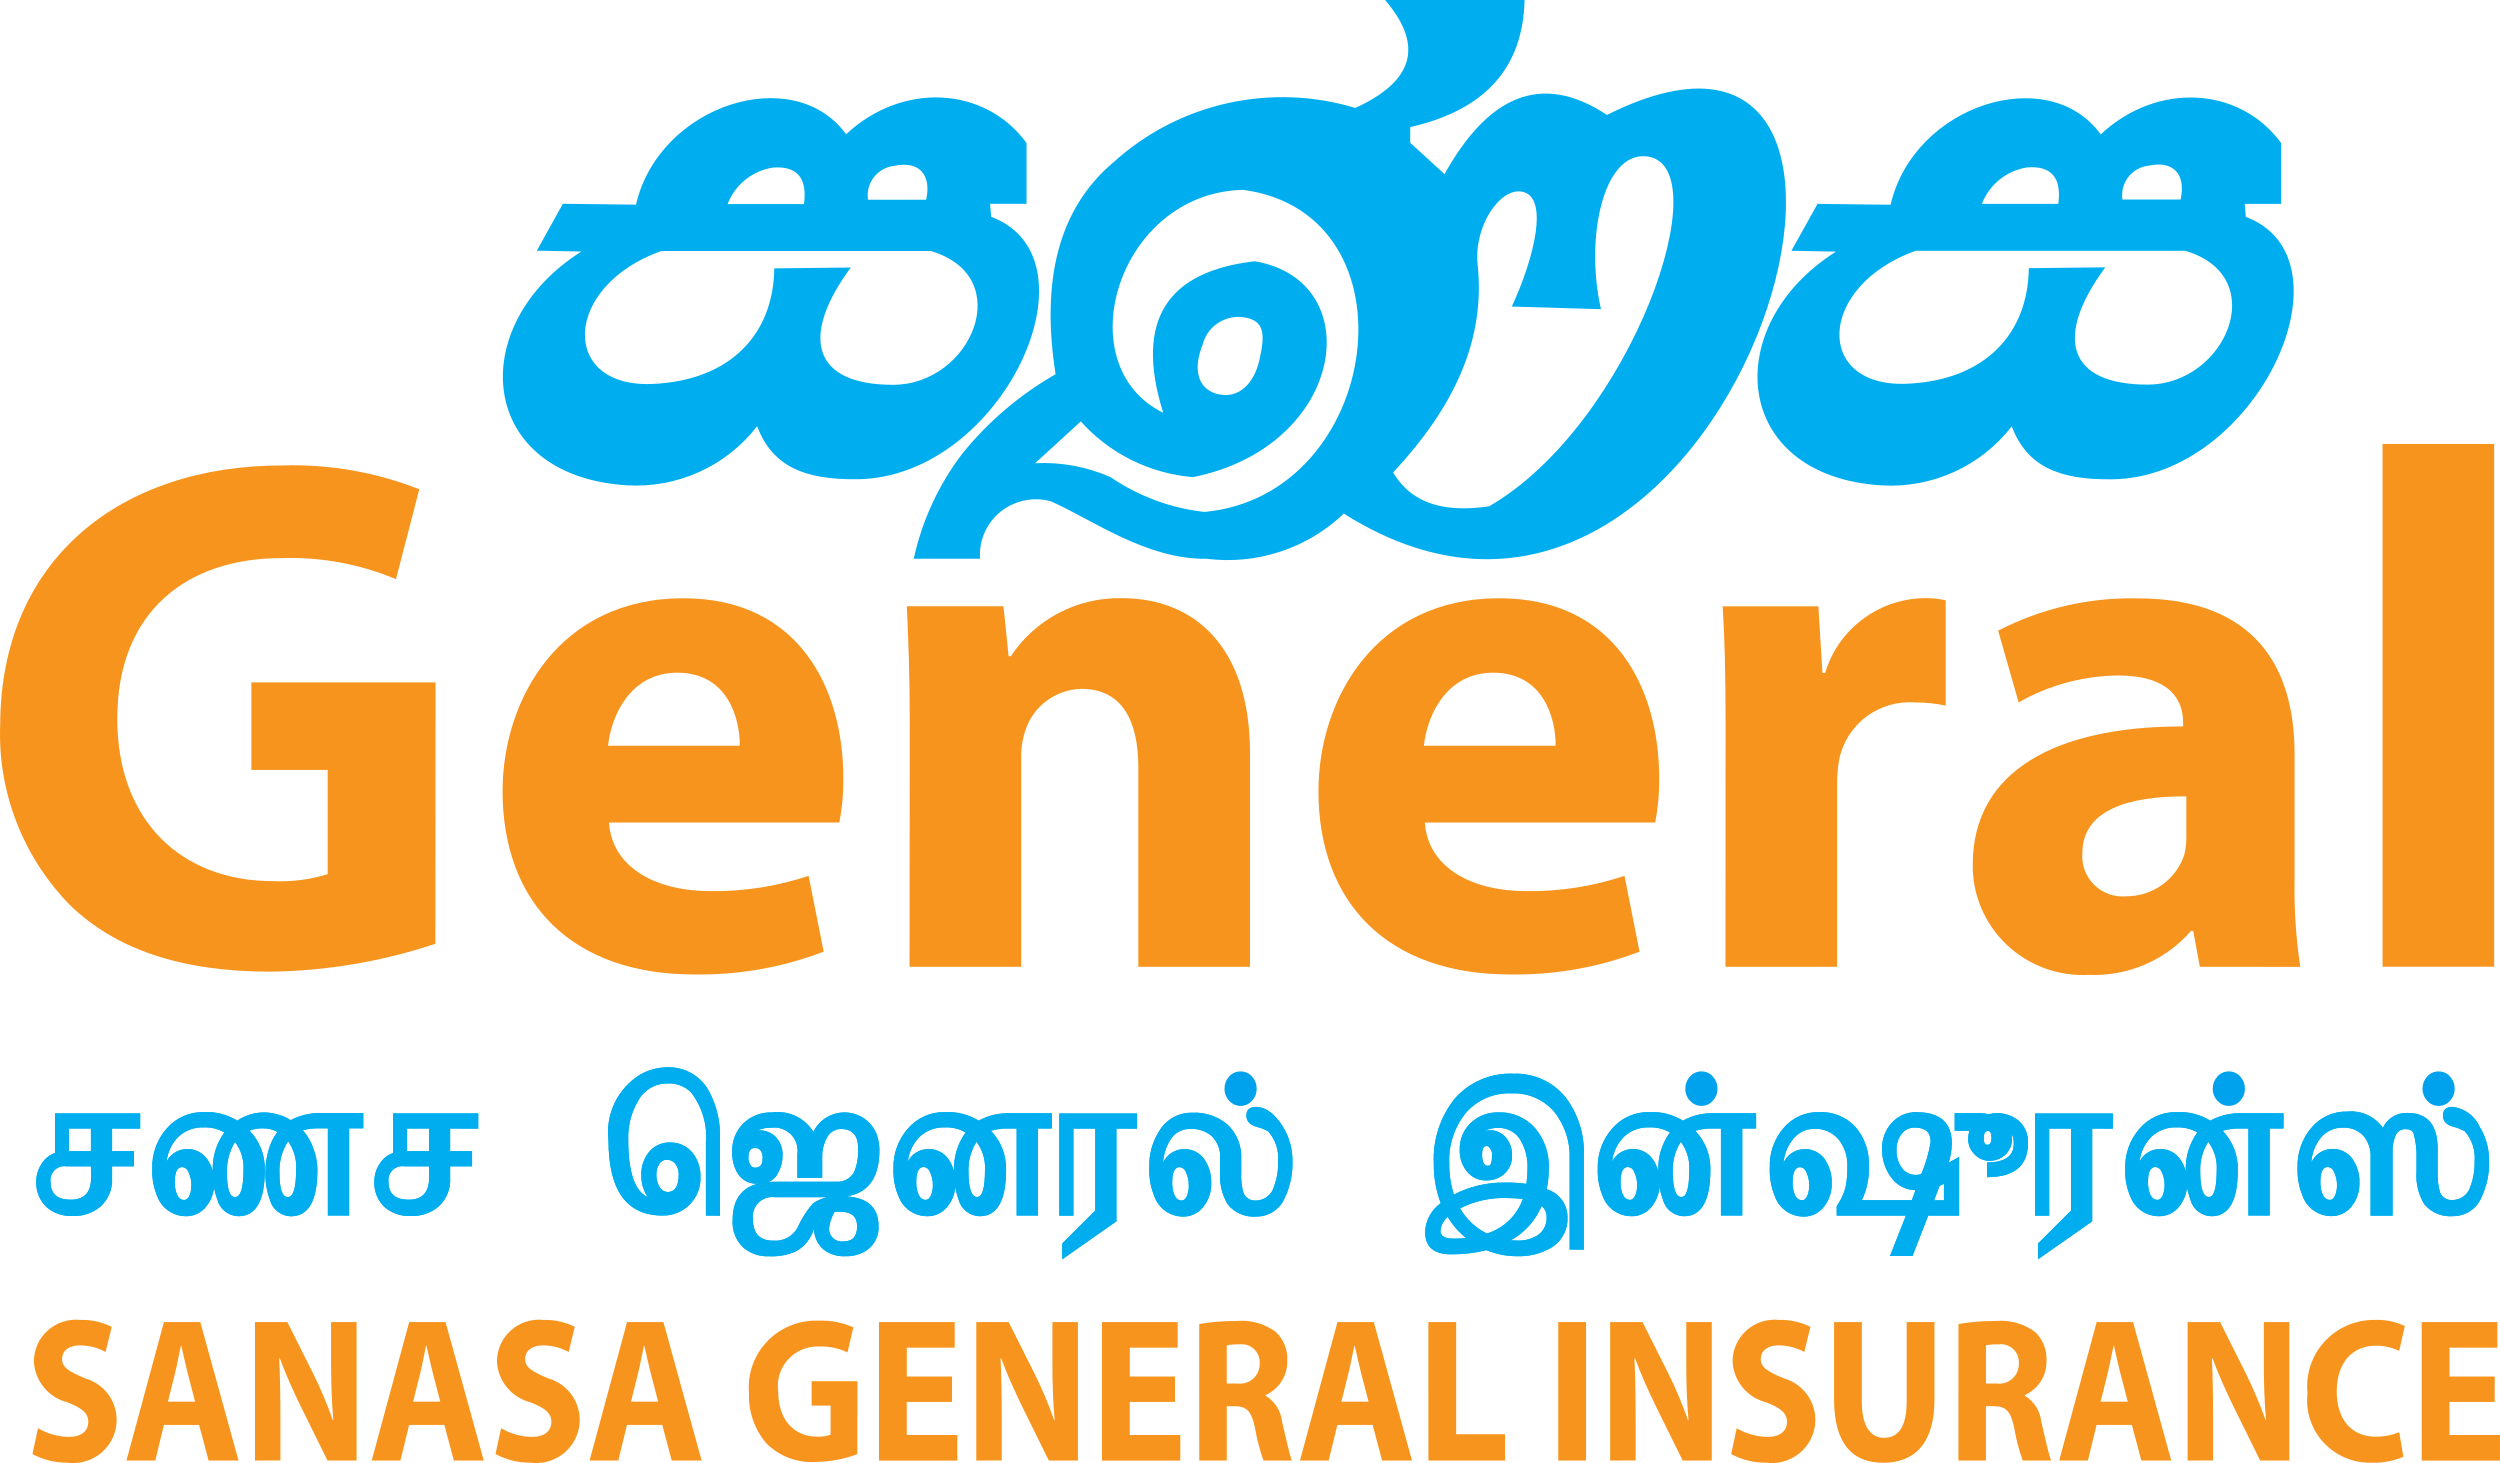 <svg width="176" height="103" viewBox="0 0 176 103" fill="none" xmlns="http://www.w3.org/2000/svg">
<path fill-rule="evenodd" clip-rule="evenodd" d="M46.55 17.67H65.523C71.629 19.463 68.39 27.093 62.869 27.091C57.268 27.091 56.251 23.788 59.895 18.832L54.51 18.894C54.459 23.489 51.45 26.803 45.909 27.031C39.404 27.295 39.594 20.158 46.55 17.67ZM61.101 14.06H65.201C65.574 12.389 64.799 11.288 62.954 11.675C62.673 11.706 62.401 11.794 62.154 11.932C61.907 12.07 61.691 12.256 61.519 12.478C61.346 12.701 61.221 12.956 61.15 13.227C61.079 13.499 61.064 13.782 61.106 14.06H61.101ZM51.218 14.367H56.602C56.845 12.532 56.121 11.675 54.431 11.797C53.714 11.904 53.039 12.199 52.475 12.65C51.911 13.102 51.479 13.694 51.223 14.367H51.218ZM81.888 29.055C75.066 25.725 78.665 13.551 87.525 13.367C99.983 15.041 97.299 34.894 84.788 36.04C82.416 35.775 80.148 34.933 78.184 33.59C76.515 32.854 74.694 32.518 72.87 32.611L76.09 29.669C78.115 31.933 80.942 33.337 83.984 33.59C94.775 31.424 96.385 19.741 88.332 18.393C82.235 19.098 79.828 22.469 81.89 29.057L81.888 29.055ZM106.438 21.583L112.708 21.767C111.575 16.762 112.857 10.78 115.843 11.001C121.226 11.396 114.881 29.837 104.83 35.648C101.921 36.064 99.484 35.616 98.077 33.263C102.359 28.664 104.588 23.966 104.026 18.633C103.741 15.93 105.599 13.189 107.163 13.495C109.064 13.869 108.02 18.145 106.438 21.57V21.583ZM68.998 39.337H64.328C64.907 36.673 66.061 34.165 67.71 31.984C69.534 29.71 71.774 27.797 74.314 26.345C73.292 19.87 74.448 14.717 78.419 11.398C80.675 9.357 83.428 7.933 86.408 7.267C89.388 6.601 92.491 6.715 95.412 7.599C99.546 5.72 100.245 3.187 97.508 0H107.33C107.223 4.779 104.539 7.761 99.279 8.946V10.05L101.694 12.257C104.699 6.884 108.403 4.964 113.13 8.091C138.658 -4.691 121.794 53.349 94.605 36.157C93.337 37.37 91.811 38.285 90.138 38.835C88.466 39.386 86.69 39.557 84.942 39.337C80.725 39.399 76.968 36.621 73.988 35.293C73.379 35.125 72.738 35.104 72.12 35.233C71.501 35.361 70.923 35.635 70.433 36.031C69.944 36.428 69.558 36.935 69.307 37.51C69.057 38.086 68.95 38.712 68.995 39.337H68.998ZM139.522 14.353H144.906C145.147 12.518 144.423 11.661 142.735 11.783C142.018 11.89 141.343 12.184 140.779 12.636C140.215 13.088 139.782 13.68 139.526 14.353H139.522ZM149.415 14.046H153.514C153.888 12.374 153.111 11.274 151.268 11.661C150.986 11.692 150.714 11.779 150.468 11.918C150.221 12.056 150.005 12.241 149.832 12.464C149.66 12.687 149.534 12.941 149.463 13.213C149.393 13.485 149.378 13.768 149.419 14.046H149.415ZM134.867 17.655H153.84C159.946 19.449 156.71 27.078 151.187 27.077C145.585 27.077 144.568 23.774 148.213 18.818L142.827 18.88C142.777 23.475 139.767 26.789 134.225 27.016C127.722 27.28 127.91 20.144 134.867 17.655ZM127.955 14.353L133.097 14.415C134.734 7.358 144.219 4.381 147.892 9.46C151.857 5.748 157.679 6.076 160.593 10.072V14.353H158.026L158.106 15.27C165.99 18.226 158.882 33.614 148.701 33.744C144.888 33.792 142.695 32.806 141.625 30.014C140.558 31.398 139.164 32.501 137.566 33.226C135.968 33.951 134.215 34.276 132.46 34.172C121.881 33.514 121.038 22.9 129.252 17.716L126.115 17.654L127.955 14.353ZM85.742 27.75C84.184 27.365 84.04 25.803 84.656 24.294C84.793 23.723 85.122 23.216 85.588 22.855C86.055 22.494 86.631 22.3 87.223 22.306C89.059 22.41 89.088 23.453 88.667 25.328C88.316 26.918 87.255 28.122 85.733 27.743L85.742 27.75ZM39.627 14.346L44.773 14.408C46.409 7.351 55.893 4.374 59.566 9.453C63.53 5.742 69.353 6.07 72.268 10.066V14.346H69.701L69.78 15.264C77.664 18.22 70.558 33.608 60.374 33.738C56.565 33.786 54.37 32.8 53.3 30.008C52.233 31.392 50.839 32.495 49.241 33.22C47.643 33.945 45.89 34.27 44.136 34.166C33.558 33.507 32.712 22.893 40.927 17.709L37.792 17.647L39.627 14.346Z" fill="#00AEEF"/>
<path d="M2.675 100.546C3.331 100.934 4.078 101.145 4.842 101.158C5.74 101.158 6.215 100.738 6.215 100.096C6.215 99.498 5.803 99.141 4.771 98.733C4.113 98.57 3.526 98.201 3.097 97.681C2.667 97.161 2.418 96.518 2.386 95.847C2.385 95.435 2.472 95.028 2.641 94.651C2.809 94.275 3.055 93.938 3.364 93.662C3.672 93.386 4.036 93.178 4.431 93.05C4.826 92.922 5.244 92.878 5.657 92.921C6.423 92.9 7.182 93.068 7.865 93.411L7.433 95.179C6.881 94.876 6.26 94.717 5.628 94.716C4.776 94.716 4.37 95.161 4.37 95.659C4.37 96.278 4.851 96.551 5.975 97.03C6.723 97.239 7.363 97.721 7.767 98.379C8.17 99.037 8.307 99.822 8.149 100.576C7.991 101.33 7.55 101.997 6.915 102.442C6.281 102.886 5.499 103.076 4.729 102.972C3.876 102.978 3.036 102.77 2.287 102.366L2.675 100.546Z" fill="#F7941D"/>
<path d="M11.539 100.317L10.93 102.82H8.903L11.543 93.072H14.1L16.791 102.82H14.684L14.018 100.317H11.539ZM13.736 98.676L13.197 96.609C13.048 96.032 12.895 95.302 12.762 94.731H12.735C12.608 95.305 12.478 96.044 12.338 96.611L11.822 98.678L13.736 98.676Z" fill="#F7941D"/>
<path d="M17.95 102.822V93.072H20.226L22.022 96.649C22.561 97.732 23.033 98.847 23.435 99.988H23.469C23.349 98.7 23.309 97.39 23.309 95.916V93.072H25.102V102.82H23.055L21.202 99.067C20.687 98.016 20.119 96.766 19.7 95.625H19.657C19.718 96.916 19.742 98.294 19.742 99.886V102.815L17.95 102.822Z" fill="#F7941D"/>
<path d="M28.8 100.317L28.191 102.82H26.169L28.808 93.072H31.366L34.056 102.82H31.95L31.284 100.317H28.8ZM30.997 98.676L30.458 96.609C30.308 96.032 30.156 95.302 30.023 94.731H29.995C29.869 95.305 29.739 96.044 29.599 96.611L29.083 98.678L30.997 98.676Z" fill="#F7941D"/>
<path d="M35.275 100.546C35.93 100.934 36.677 101.145 37.441 101.158C38.34 101.158 38.815 100.738 38.815 100.096C38.815 99.498 38.403 99.141 37.371 98.733C36.713 98.57 36.126 98.201 35.696 97.681C35.267 97.161 35.017 96.518 34.986 95.847C34.985 95.435 35.072 95.028 35.24 94.651C35.409 94.275 35.655 93.938 35.964 93.662C36.272 93.386 36.635 93.178 37.03 93.05C37.425 92.922 37.843 92.878 38.257 92.921C39.022 92.9 39.781 93.068 40.465 93.411L40.033 95.179C39.48 94.876 38.859 94.717 38.228 94.716C37.375 94.716 36.969 95.161 36.969 95.659C36.969 96.278 37.451 96.551 38.574 97.03C39.322 97.239 39.963 97.721 40.366 98.379C40.77 99.037 40.906 99.822 40.748 100.576C40.59 101.33 40.149 101.997 39.515 102.442C38.88 102.886 38.099 103.076 37.329 102.972C36.476 102.978 35.636 102.77 34.886 102.366L35.275 100.546Z" fill="#F7941D"/>
<path d="M44.138 100.317L43.528 102.82H41.506L44.146 93.072H46.703L49.394 102.82H47.29L46.625 100.317H44.138ZM46.334 98.676L45.795 96.609C45.646 96.032 45.493 95.302 45.36 94.731H45.333C45.206 95.305 45.076 96.044 44.937 96.611L44.42 98.678L46.334 98.676Z" fill="#F7941D"/>
<path d="M60.356 102.372C59.433 102.718 58.456 102.903 57.468 102.919C56.822 102.965 56.173 102.872 55.566 102.647C54.96 102.421 54.409 102.068 53.953 101.612C53.111 100.623 52.675 99.357 52.73 98.064C52.672 97.398 52.759 96.727 52.983 96.097C53.208 95.467 53.566 94.891 54.034 94.409C54.501 93.927 55.067 93.55 55.694 93.303C56.321 93.055 56.994 92.944 57.667 92.975C58.495 92.947 59.318 93.107 60.074 93.443L59.665 95.208C59.038 94.91 58.347 94.769 57.653 94.794C57.245 94.781 56.839 94.855 56.463 95.013C56.087 95.171 55.751 95.409 55.478 95.709C55.204 96.01 55.001 96.365 54.881 96.752C54.761 97.139 54.728 97.547 54.784 97.948C54.784 99.961 55.907 101.139 57.512 101.139C57.839 101.157 58.166 101.11 58.474 101.003V98.954H57.138V97.235H60.363L60.356 102.372Z" fill="#F7941D"/>
<path d="M67.019 98.698H63.837V101.023H67.395V102.828H61.882V93.072H67.21V94.877H63.84V96.908H67.023L67.019 98.698Z" fill="#F7941D"/>
<path d="M68.731 102.822V93.072H71.008L72.804 96.649C73.343 97.732 73.815 98.847 74.217 99.988H74.251C74.13 98.7 74.09 97.39 74.09 95.916V93.072H75.884V102.82H73.837L71.984 99.067C71.469 98.016 70.901 96.766 70.482 95.625H70.439C70.5 96.916 70.524 98.294 70.524 99.886V102.815L68.731 102.822Z" fill="#F7941D"/>
<path d="M82.718 98.698H79.535V101.023H83.093V102.828H77.581V93.072H82.909V94.877H79.538V96.908H82.721L82.718 98.698Z" fill="#F7941D"/>
<path d="M84.426 93.209C85.284 93.062 86.153 92.992 87.024 92.999C88.021 92.901 89.019 93.177 89.822 93.772C90.096 94.035 90.31 94.354 90.448 94.707C90.587 95.059 90.647 95.437 90.624 95.815C90.634 96.319 90.495 96.814 90.224 97.239C89.953 97.665 89.561 98.002 89.098 98.21V98.256C89.418 98.452 89.687 98.717 89.888 99.032C90.088 99.347 90.213 99.702 90.254 100.072C90.52 101.174 90.781 102.444 90.952 102.823H88.951C88.687 102.084 88.488 101.324 88.356 100.551C88.115 99.332 87.752 99.007 86.947 98.995H86.366V102.823H84.428L84.426 93.209ZM86.364 97.4H87.13C87.328 97.424 87.529 97.406 87.719 97.346C87.909 97.285 88.083 97.185 88.231 97.052C88.378 96.918 88.494 96.755 88.572 96.573C88.649 96.391 88.686 96.194 88.68 95.996C88.695 95.809 88.669 95.62 88.601 95.443C88.533 95.267 88.427 95.108 88.289 94.978C88.151 94.848 87.986 94.751 87.805 94.692C87.624 94.634 87.432 94.617 87.244 94.642C86.949 94.631 86.653 94.656 86.364 94.716V97.4Z" fill="#F7941D"/>
<path d="M94.149 100.317L93.54 102.82H91.518L94.157 93.072H96.715L99.405 102.82H97.3L96.636 100.317H94.149ZM96.346 98.676L95.807 96.609C95.659 96.032 95.505 95.302 95.372 94.731H95.345C95.218 95.305 95.088 96.044 94.948 96.611L94.432 98.678L96.346 98.676Z" fill="#F7941D"/>
<path d="M100.558 93.072H102.514V100.972H105.955V102.82H100.559L100.558 93.072Z" fill="#F7941D"/>
<path d="M111.658 93.073H109.701V102.821H111.658V93.073Z" fill="#F7941D"/>
<path d="M113.356 102.822V93.072H115.633L117.428 96.649C117.966 97.732 118.438 98.848 118.84 99.988H118.874C118.753 98.7 118.713 97.39 118.713 95.916V93.072H120.509V102.82H118.461L116.608 99.067C116.093 98.016 115.525 96.766 115.106 95.625H115.063C115.124 96.916 115.148 98.294 115.148 99.886V102.815L113.356 102.822Z" fill="#F7941D"/>
<path d="M122.264 100.546C122.92 100.934 123.667 101.145 124.431 101.158C125.329 101.158 125.804 100.738 125.804 100.096C125.804 99.498 125.392 99.141 124.36 98.733C123.702 98.57 123.114 98.201 122.685 97.681C122.255 97.161 122.005 96.518 121.974 95.847C121.973 95.435 122.06 95.028 122.228 94.651C122.396 94.275 122.643 93.938 122.951 93.662C123.26 93.386 123.623 93.178 124.018 93.05C124.413 92.922 124.831 92.878 125.244 92.921C126.01 92.9 126.769 93.068 127.453 93.411L127.021 95.179C126.468 94.876 125.847 94.717 125.215 94.716C124.363 94.716 123.957 95.161 123.957 95.659C123.957 96.278 124.439 96.551 125.562 97.03C126.31 97.239 126.951 97.721 127.354 98.379C127.758 99.037 127.894 99.822 127.736 100.576C127.578 101.33 127.137 101.997 126.503 102.442C125.868 102.886 125.087 103.076 124.317 102.972C123.464 102.978 122.623 102.77 121.874 102.366L122.264 100.546Z" fill="#F7941D"/>
<path d="M131.073 93.072V98.678C131.073 100.362 131.647 101.222 132.639 101.222C133.666 101.222 134.23 100.406 134.23 98.678V93.072H136.186V98.542C136.186 101.549 134.837 102.979 132.575 102.979C130.393 102.979 129.119 101.613 129.119 98.517V93.072H131.073Z" fill="#F7941D"/>
<path d="M137.876 93.209C138.734 93.062 139.603 92.992 140.473 92.999C141.471 92.901 142.469 93.177 143.271 93.772C143.546 94.035 143.759 94.354 143.898 94.707C144.036 95.059 144.096 95.437 144.074 95.815C144.083 96.319 143.944 96.814 143.673 97.239C143.402 97.665 143.011 98.002 142.548 98.21V98.256C142.867 98.452 143.137 98.717 143.337 99.032C143.537 99.346 143.662 99.702 143.703 100.072C143.971 101.174 144.231 102.444 144.401 102.823H142.4C142.136 102.084 141.937 101.324 141.805 100.551C141.564 99.332 141.202 99.007 140.396 98.995H139.809V102.823H137.873L137.876 93.209ZM139.812 97.4H140.578C140.776 97.424 140.977 97.406 141.166 97.346C141.356 97.285 141.531 97.185 141.678 97.052C141.826 96.918 141.942 96.755 142.019 96.573C142.097 96.391 142.134 96.194 142.128 95.996C142.143 95.809 142.116 95.62 142.048 95.444C141.981 95.268 141.874 95.109 141.736 94.979C141.599 94.849 141.433 94.751 141.252 94.693C141.072 94.635 140.88 94.617 140.692 94.642C140.396 94.63 140.1 94.656 139.811 94.716L139.812 97.4Z" fill="#F7941D"/>
<path d="M147.599 100.317L146.989 102.82H144.967L147.607 93.072H150.164L152.856 102.82H150.75L150.086 100.317H147.599ZM149.795 98.676L149.256 96.609C149.107 96.032 148.954 95.302 148.821 94.731H148.794C148.667 95.305 148.537 96.044 148.398 96.611L147.881 98.678L149.795 98.676Z" fill="#F7941D"/>
<path d="M154.008 102.822V93.072H156.291L158.086 96.649C158.625 97.732 159.097 98.847 159.5 99.988H159.533C159.413 98.7 159.373 97.39 159.373 95.916V93.072H161.167V102.82H159.115L157.262 99.067C156.747 98.016 156.179 96.766 155.76 95.625H155.717C155.778 96.916 155.802 98.294 155.802 99.886V102.815L154.008 102.822Z" fill="#F7941D"/>
<path d="M169.197 102.553C168.502 102.856 167.747 102.999 166.988 102.973C166.352 102.994 165.719 102.879 165.132 102.635C164.545 102.391 164.018 102.025 163.587 101.561C163.156 101.097 162.832 100.546 162.636 99.946C162.439 99.346 162.376 98.711 162.451 98.085C162.38 97.43 162.449 96.768 162.654 96.142C162.86 95.516 163.197 94.941 163.643 94.453C164.089 93.965 164.634 93.577 165.242 93.313C165.851 93.049 166.508 92.915 167.172 92.921C167.907 92.889 168.638 93.038 169.3 93.354L168.902 95.103C168.39 94.857 167.828 94.732 167.259 94.737C165.717 94.737 164.507 95.796 164.507 97.964C164.507 99.918 165.53 101.144 167.27 101.144C167.831 101.147 168.386 101.039 168.904 100.826L169.197 102.553Z" fill="#F7941D"/>
<path d="M175.625 98.698H172.442V101.023H176V102.828H170.487V93.072H175.815V94.877H172.445V96.908H175.628L175.625 98.698Z" fill="#F7941D"/>
<path d="M7.89 79.45V81.041H9.434V82.111H7.89V82.926C7.913 83.305 7.85 83.683 7.707 84.034C7.563 84.385 7.343 84.7 7.061 84.955C6.511 85.407 5.81 85.639 5.097 85.606C4.446 85.634 3.807 85.421 3.306 85.008C3.051 84.774 2.851 84.487 2.72 84.167C2.59 83.847 2.532 83.503 2.552 83.159C2.554 82.722 2.685 82.295 2.929 81.931C3.145 81.576 3.479 81.306 3.874 81.168V78.383H9.868V79.454L7.89 79.45ZM6.401 82.108H4.681C4.53 82.085 4.376 82.098 4.23 82.145C4.085 82.192 3.952 82.272 3.843 82.378C3.735 82.485 3.652 82.615 3.603 82.758C3.553 82.902 3.538 83.055 3.558 83.205C3.558 84.04 4.03 84.458 4.975 84.459C5.938 84.459 6.416 83.942 6.411 82.909L6.401 82.108ZM6.401 79.45H4.858V81.041H6.401V79.45Z" fill="#00AEEF"/>
<path d="M7.89 79.45V81.041H9.434V82.111H7.89V82.926C7.913 83.305 7.85 83.683 7.707 84.034C7.563 84.385 7.343 84.7 7.061 84.955C6.511 85.407 5.81 85.639 5.097 85.606C4.446 85.634 3.807 85.421 3.306 85.008C3.051 84.774 2.851 84.487 2.72 84.167C2.59 83.847 2.532 83.503 2.552 83.159C2.554 82.722 2.685 82.295 2.929 81.931C3.145 81.576 3.479 81.306 3.874 81.168V78.383H9.868V79.454L7.89 79.45ZM6.401 82.108H4.681C4.53 82.085 4.376 82.098 4.23 82.145C4.085 82.192 3.952 82.272 3.843 82.378C3.735 82.485 3.652 82.615 3.603 82.758C3.553 82.902 3.538 83.055 3.558 83.205C3.558 84.04 4.03 84.458 4.975 84.459C5.938 84.459 6.416 83.942 6.411 82.909L6.401 82.108ZM6.401 79.45H4.858V81.041H6.401V79.45Z" fill="#00AEEF"/>
<path d="M24.582 79.436V85.574H23.081V79.436H22.495C22.097 79.423 21.7 79.468 21.316 79.57C21.648 79.946 21.902 80.383 22.063 80.856C22.243 81.33 22.34 81.831 22.347 82.337C22.347 84.53 21.724 85.627 20.478 85.628C20.14 85.621 19.812 85.505 19.546 85.297C19.28 85.09 19.09 84.802 19.004 84.477C18.772 83.842 18.664 83.17 18.683 82.496C18.685 82 18.755 81.507 18.89 81.03C19.012 80.546 19.23 80.091 19.532 79.691C19.226 79.519 18.879 79.431 18.527 79.436C18.199 79.424 17.871 79.479 17.564 79.596C18.276 80.333 18.665 81.32 18.644 82.34C18.644 84.528 18.024 85.623 16.783 85.624C16.441 85.615 16.111 85.496 15.843 85.284C15.576 85.072 15.386 84.779 15.302 84.45C15.072 83.823 14.963 83.158 14.981 82.491C14.926 81.503 15.214 80.527 15.798 79.724C15.354 79.472 14.849 79.348 14.338 79.367C14.015 79.355 13.693 79.406 13.39 79.518C13.087 79.629 12.81 79.799 12.573 80.017C12.097 80.486 11.8 81.104 11.732 81.766C11.867 81.506 12.07 81.287 12.32 81.133C12.57 80.979 12.858 80.895 13.152 80.89C13.439 80.881 13.723 80.945 13.977 81.075C14.232 81.206 14.448 81.399 14.606 81.636C14.934 82.124 15.099 82.703 15.078 83.289C15.095 83.877 14.904 84.452 14.537 84.914C14.369 85.139 14.15 85.32 13.897 85.443C13.644 85.566 13.365 85.628 13.083 85.622C12.648 85.621 12.223 85.488 11.865 85.242C11.508 84.995 11.235 84.646 11.082 84.242C10.814 83.62 10.689 82.947 10.717 82.272C10.685 81.233 11.052 80.221 11.743 79.44C12.062 79.071 12.459 78.777 12.906 78.579C13.353 78.381 13.839 78.283 14.328 78.293C15.163 78.246 15.992 78.456 16.703 78.893C17.28 78.505 17.965 78.303 18.662 78.315C18.97 78.325 19.274 78.375 19.569 78.465C19.886 78.541 20.187 78.675 20.454 78.862C21.159 78.494 21.95 78.321 22.745 78.362H25.576V79.433L24.582 79.436ZM13.252 82.48C13.219 82.393 13.162 82.317 13.087 82.261C13.012 82.204 12.923 82.17 12.83 82.162C12.479 82.162 12.303 82.515 12.303 83.222C12.298 83.493 12.341 83.762 12.429 84.017C12.548 84.324 12.728 84.477 12.968 84.477C13.138 84.477 13.273 84.348 13.369 84.092C13.439 83.888 13.474 83.672 13.473 83.456C13.48 83.115 13.404 82.777 13.252 82.47V82.48ZM16.546 80.384C16.145 81.038 15.947 81.795 15.978 82.559C15.978 83.7 16.165 84.27 16.539 84.27C16.94 84.27 17.141 83.63 17.141 82.35C17.18 81.646 16.969 80.95 16.546 80.384ZM20.281 80.34C19.857 80.996 19.645 81.766 19.674 82.545C19.674 83.695 19.87 84.27 20.26 84.27C20.65 84.27 20.846 83.63 20.846 82.35C20.897 81.635 20.697 80.925 20.281 80.34Z" fill="#00AEEF"/>
<path d="M24.582 79.436V85.574H23.081V79.436H22.495C22.097 79.423 21.7 79.468 21.316 79.57C21.648 79.946 21.902 80.383 22.063 80.856C22.243 81.33 22.34 81.831 22.347 82.337C22.347 84.53 21.724 85.627 20.478 85.628C20.14 85.621 19.812 85.505 19.546 85.297C19.28 85.09 19.09 84.802 19.004 84.477C18.772 83.842 18.664 83.17 18.683 82.496C18.685 82 18.755 81.507 18.89 81.03C19.012 80.546 19.23 80.091 19.532 79.691C19.226 79.519 18.879 79.431 18.527 79.436C18.199 79.424 17.871 79.479 17.564 79.596C18.276 80.333 18.665 81.32 18.644 82.34C18.644 84.528 18.024 85.623 16.783 85.624C16.441 85.615 16.111 85.496 15.843 85.284C15.576 85.072 15.386 84.779 15.302 84.45C15.072 83.823 14.963 83.158 14.981 82.491C14.926 81.503 15.214 80.527 15.798 79.724C15.354 79.472 14.849 79.348 14.338 79.367C14.015 79.355 13.693 79.406 13.39 79.518C13.087 79.629 12.81 79.799 12.573 80.017C12.097 80.486 11.8 81.104 11.732 81.766C11.867 81.506 12.07 81.287 12.32 81.133C12.57 80.979 12.858 80.895 13.152 80.89C13.439 80.881 13.723 80.945 13.977 81.075C14.232 81.206 14.448 81.399 14.606 81.636C14.934 82.124 15.099 82.703 15.078 83.289C15.095 83.877 14.904 84.452 14.537 84.914C14.369 85.139 14.15 85.32 13.897 85.443C13.644 85.566 13.365 85.628 13.083 85.622C12.648 85.621 12.223 85.488 11.865 85.242C11.508 84.995 11.235 84.646 11.082 84.242C10.814 83.62 10.689 82.947 10.717 82.272C10.685 81.233 11.052 80.221 11.743 79.44C12.062 79.071 12.459 78.777 12.906 78.579C13.353 78.381 13.839 78.283 14.328 78.293C15.163 78.246 15.992 78.456 16.703 78.893C17.28 78.505 17.965 78.303 18.662 78.315C18.97 78.325 19.274 78.375 19.569 78.465C19.886 78.541 20.187 78.675 20.454 78.862C21.159 78.494 21.95 78.321 22.745 78.362H25.576V79.433L24.582 79.436ZM13.252 82.48C13.219 82.393 13.162 82.317 13.087 82.261C13.012 82.204 12.923 82.17 12.83 82.162C12.479 82.162 12.303 82.515 12.303 83.222C12.298 83.493 12.341 83.762 12.429 84.017C12.548 84.324 12.728 84.477 12.968 84.477C13.138 84.477 13.273 84.348 13.369 84.092C13.439 83.888 13.474 83.672 13.473 83.456C13.478 83.118 13.402 82.783 13.252 82.48ZM16.546 80.394C16.145 81.048 15.947 81.804 15.978 82.569C15.978 83.71 16.165 84.28 16.539 84.28C16.94 84.28 17.141 83.64 17.141 82.359C17.18 81.655 16.969 80.96 16.546 80.394ZM20.281 80.349C19.857 81.006 19.645 81.775 19.674 82.555C19.674 83.705 19.87 84.28 20.26 84.28C20.65 84.28 20.846 83.64 20.846 82.359C20.898 81.642 20.699 80.93 20.281 80.343V80.349Z" fill="#00AEEF"/>
<path d="M31.69 79.45V81.04H33.233V82.111H31.69V82.926C31.713 83.305 31.65 83.683 31.507 84.034C31.363 84.385 31.142 84.7 30.86 84.955C30.311 85.407 29.61 85.639 28.897 85.606C28.245 85.634 27.607 85.421 27.106 85.008C26.851 84.774 26.65 84.487 26.52 84.167C26.39 83.847 26.332 83.503 26.352 83.159C26.353 82.722 26.485 82.295 26.729 81.931C26.945 81.576 27.279 81.306 27.674 81.168V78.383H33.668V79.454L31.69 79.45ZM30.201 82.108H28.473C28.322 82.085 28.167 82.098 28.022 82.145C27.877 82.192 27.744 82.272 27.635 82.378C27.526 82.485 27.444 82.615 27.394 82.758C27.345 82.902 27.33 83.054 27.35 83.205C27.35 84.04 27.822 84.458 28.765 84.459C29.728 84.459 30.209 83.942 30.209 82.909L30.201 82.108ZM30.201 79.45H28.657V81.04H30.201V79.45Z" fill="#00AEEF"/>
<path d="M31.69 79.45V81.04H33.233V82.111H31.69V82.926C31.713 83.305 31.65 83.683 31.507 84.034C31.363 84.385 31.142 84.7 30.86 84.955C30.311 85.407 29.61 85.639 28.897 85.606C28.245 85.634 27.607 85.421 27.106 85.008C26.851 84.774 26.65 84.487 26.52 84.167C26.39 83.847 26.332 83.503 26.352 83.159C26.353 82.722 26.485 82.295 26.729 81.931C26.945 81.576 27.279 81.306 27.674 81.168V78.383H33.668V79.454L31.69 79.45ZM30.201 82.108H28.473C28.322 82.085 28.167 82.098 28.022 82.145C27.877 82.192 27.744 82.272 27.635 82.378C27.526 82.485 27.444 82.615 27.394 82.758C27.345 82.902 27.33 83.054 27.35 83.205C27.35 84.04 27.822 84.458 28.765 84.459C29.728 84.459 30.209 83.942 30.209 82.909L30.201 82.108ZM30.201 79.45H28.657V81.04H30.201V79.45Z" fill="#00AEEF"/>
<path d="M49.697 85.576V80.477C49.812 79.195 49.436 77.917 48.644 76.897C48.425 76.682 48.163 76.516 47.874 76.409C47.585 76.301 47.277 76.256 46.969 76.275C46.542 76.276 46.124 76.392 45.76 76.613C45.396 76.834 45.1 77.15 44.906 77.527C44.437 78.337 44.203 79.259 44.227 80.192C44.227 82.508 44.684 83.868 45.597 84.272C45.291 83.816 45.134 83.278 45.148 82.73C45.126 82.142 45.317 81.565 45.687 81.105C45.864 80.888 46.089 80.714 46.345 80.597C46.601 80.48 46.88 80.423 47.162 80.43C47.462 80.421 47.76 80.479 48.033 80.601C48.307 80.724 48.548 80.907 48.739 81.136C49.137 81.632 49.341 82.253 49.313 82.886C49.326 83.249 49.261 83.611 49.123 83.947C48.984 84.284 48.776 84.587 48.511 84.838C48.267 85.079 47.976 85.267 47.656 85.394C47.336 85.52 46.994 85.582 46.65 85.575C44.107 85.575 42.836 83.803 42.836 80.259C42.729 79.359 42.882 78.447 43.278 77.631C43.674 76.814 44.297 76.126 45.073 75.647C45.647 75.324 46.294 75.148 46.955 75.137C47.538 75.113 48.116 75.247 48.628 75.526C49.139 75.805 49.564 76.217 49.856 76.718C50.45 77.775 50.737 78.975 50.687 80.184V85.583L49.697 85.576ZM46.969 81.653H46.875C46.778 81.66 46.684 81.69 46.603 81.743C46.522 81.795 46.456 81.867 46.411 81.952C46.27 82.177 46.2 82.437 46.21 82.701C46.203 82.989 46.272 83.272 46.411 83.525C46.466 83.639 46.553 83.736 46.66 83.805C46.768 83.874 46.893 83.912 47.021 83.915H47.09C47.551 83.859 47.781 83.448 47.781 82.679C47.789 82.425 47.714 82.175 47.566 81.967C47.499 81.868 47.409 81.787 47.303 81.731C47.197 81.675 47.078 81.647 46.958 81.649" fill="#00AEEF"/>
<path d="M49.697 85.576V80.477C49.812 79.195 49.436 77.917 48.644 76.897C48.425 76.682 48.163 76.516 47.874 76.409C47.585 76.301 47.277 76.256 46.969 76.275C46.542 76.276 46.124 76.392 45.76 76.613C45.396 76.834 45.1 77.15 44.906 77.527C44.437 78.337 44.203 79.259 44.227 80.192C44.227 82.508 44.684 83.868 45.597 84.272C45.291 83.816 45.134 83.278 45.148 82.73C45.126 82.142 45.317 81.565 45.687 81.105C45.864 80.888 46.089 80.714 46.345 80.597C46.601 80.48 46.88 80.423 47.162 80.43C47.462 80.421 47.76 80.479 48.033 80.601C48.307 80.724 48.548 80.907 48.739 81.136C49.137 81.632 49.341 82.253 49.313 82.886C49.326 83.249 49.261 83.611 49.123 83.947C48.984 84.284 48.776 84.587 48.511 84.838C48.267 85.079 47.976 85.267 47.656 85.394C47.336 85.52 46.994 85.582 46.65 85.575C44.107 85.575 42.836 83.803 42.836 80.259C42.729 79.359 42.882 78.447 43.278 77.631C43.674 76.814 44.297 76.126 45.073 75.647C45.647 75.324 46.294 75.148 46.955 75.137C47.538 75.113 48.116 75.247 48.628 75.526C49.139 75.805 49.564 76.217 49.856 76.718C50.45 77.775 50.737 78.975 50.687 80.184V85.583L49.697 85.576ZM46.969 81.653H46.875C46.778 81.66 46.684 81.69 46.603 81.743C46.522 81.795 46.456 81.867 46.411 81.952C46.27 82.177 46.2 82.437 46.21 82.701C46.203 82.989 46.272 83.272 46.411 83.525C46.466 83.639 46.553 83.736 46.66 83.805C46.768 83.874 46.893 83.912 47.021 83.915H47.09C47.551 83.859 47.781 83.448 47.781 82.679C47.789 82.425 47.714 82.175 47.566 81.967C47.5 81.869 47.41 81.789 47.304 81.734C47.199 81.679 47.082 81.651 46.963 81.652L46.969 81.653Z" fill="#00AEEF"/>
<path d="M58.886 84.282H54.554C54.341 84.254 54.125 84.276 53.923 84.345C53.72 84.415 53.537 84.53 53.387 84.682C53.237 84.834 53.125 85.018 53.06 85.22C52.995 85.422 52.977 85.637 53.01 85.847C53.01 86.844 53.488 87.344 54.443 87.344C54.788 87.373 55.134 87.3 55.438 87.135C55.742 86.97 55.99 86.72 56.152 86.416C56.426 85.803 56.79 85.233 57.231 84.724C57.813 84.329 58.516 84.149 59.218 84.215C60.972 84.215 61.849 84.914 61.849 86.312C61.868 86.622 61.812 86.932 61.685 87.216C61.559 87.499 61.366 87.749 61.122 87.944C60.656 88.289 60.083 88.464 59.502 88.439C58.944 88.466 58.396 88.293 57.958 87.95C57.736 87.751 57.562 87.504 57.45 87.229C57.337 86.954 57.288 86.657 57.307 86.36C57.31 85.974 57.439 85.6 57.674 85.292L58.797 85.239C58.578 85.59 58.434 85.983 58.375 86.392C58.356 86.529 58.37 86.668 58.414 86.799C58.459 86.93 58.533 87.049 58.633 87.147C58.732 87.244 58.852 87.317 58.985 87.36C59.117 87.403 59.258 87.415 59.396 87.395C60.026 87.395 60.341 87.041 60.341 86.332C60.341 85.648 59.944 85.306 59.149 85.306C58.758 85.282 58.368 85.354 58.013 85.516C57.659 85.761 57.402 86.121 57.286 86.534C57.189 86.868 57.025 87.18 56.805 87.451C56.584 87.723 56.312 87.947 56.002 88.113C55.41 88.362 54.768 88.474 54.125 88.442C53.458 88.473 52.805 88.245 52.304 87.806C52.052 87.558 51.857 87.259 51.731 86.93C51.605 86.601 51.553 86.249 51.576 85.897C51.576 84.106 52.543 83.205 54.478 83.194H58.863C59.124 83.215 59.386 83.158 59.614 83.031C59.842 82.904 60.028 82.713 60.147 82.482C60.354 81.952 60.444 81.384 60.41 80.817C60.41 79.927 60.003 79.481 59.189 79.481C58.978 79.484 58.772 79.547 58.596 79.663C58.419 79.778 58.281 79.942 58.196 80.133C57.98 80.544 57.872 81.002 57.883 81.466V82.918H56.132V81.251C56.172 81.002 56.152 80.748 56.075 80.508C55.997 80.268 55.865 80.049 55.688 79.868C55.51 79.688 55.293 79.551 55.053 79.468C54.813 79.385 54.557 79.359 54.305 79.391C53.974 79.38 53.645 79.444 53.342 79.578H53.411C53.637 79.566 53.863 79.602 54.073 79.685C54.283 79.767 54.473 79.894 54.629 80.055C54.951 80.416 55.117 80.888 55.093 81.369C55.093 81.786 54.986 82.196 54.781 82.56C54.698 82.749 54.568 82.913 54.404 83.039C54.239 83.165 54.045 83.247 53.84 83.278C53.544 83.314 53.371 83.331 53.321 83.331C53.054 83.345 52.788 83.29 52.548 83.17C52.309 83.051 52.105 82.872 51.958 82.65C51.665 82.182 51.523 81.636 51.55 81.086C51.533 80.706 51.598 80.327 51.741 79.975C51.885 79.622 52.103 79.304 52.381 79.042C52.911 78.552 53.616 78.291 54.34 78.316C54.909 78.236 55.489 78.323 56.009 78.566C56.528 78.81 56.964 79.2 57.262 79.686C57.468 79.259 57.796 78.9 58.206 78.657C58.617 78.414 59.09 78.296 59.568 78.318C60.046 78.341 60.506 78.502 60.891 78.783C61.276 79.064 61.569 79.451 61.733 79.896C61.846 80.235 61.907 80.588 61.913 80.944C61.913 83.17 60.9 84.284 58.874 84.284L58.886 84.282ZM53.682 81.445V81.393C53.627 81.013 53.462 80.823 53.188 80.823H53.105C52.821 80.823 52.68 81.053 52.68 81.512C52.678 81.68 52.724 81.845 52.811 81.989C52.841 82.052 52.888 82.106 52.947 82.144C53.005 82.182 53.073 82.204 53.143 82.207C53.504 82.207 53.684 81.995 53.682 81.571V81.445Z" fill="#00AEEF"/>
<path d="M58.886 84.282H54.554C54.341 84.254 54.125 84.276 53.923 84.345C53.72 84.415 53.537 84.53 53.387 84.682C53.237 84.834 53.125 85.018 53.06 85.22C52.995 85.422 52.977 85.637 53.01 85.847C53.01 86.844 53.488 87.344 54.443 87.344C54.788 87.373 55.134 87.3 55.438 87.135C55.742 86.97 55.99 86.72 56.152 86.416C56.426 85.803 56.79 85.233 57.231 84.724C57.813 84.329 58.516 84.149 59.218 84.215C60.972 84.215 61.849 84.914 61.849 86.312C61.868 86.622 61.812 86.932 61.685 87.216C61.559 87.499 61.366 87.749 61.122 87.944C60.656 88.289 60.083 88.464 59.502 88.439C58.945 88.466 58.396 88.293 57.958 87.95C57.736 87.751 57.562 87.504 57.45 87.229C57.337 86.954 57.288 86.657 57.307 86.36C57.31 85.974 57.439 85.6 57.674 85.292L58.797 85.239C58.578 85.59 58.434 85.983 58.375 86.392C58.356 86.529 58.37 86.668 58.414 86.799C58.459 86.93 58.534 87.049 58.633 87.147C58.732 87.244 58.852 87.317 58.985 87.36C59.117 87.403 59.258 87.415 59.396 87.395C60.026 87.395 60.341 87.041 60.341 86.332C60.341 85.648 59.944 85.306 59.149 85.306C58.758 85.282 58.368 85.354 58.013 85.516C57.659 85.761 57.402 86.121 57.286 86.534C57.189 86.868 57.025 87.18 56.805 87.451C56.584 87.723 56.312 87.947 56.002 88.113C55.41 88.362 54.768 88.474 54.125 88.442C53.458 88.473 52.805 88.245 52.304 87.806C52.052 87.558 51.857 87.259 51.731 86.93C51.605 86.601 51.553 86.249 51.576 85.897C51.576 84.106 52.543 83.205 54.478 83.194H58.863C59.124 83.215 59.386 83.158 59.614 83.031C59.842 82.904 60.028 82.713 60.147 82.482C60.354 81.952 60.444 81.384 60.41 80.817C60.41 79.927 60.003 79.481 59.189 79.481C58.978 79.484 58.772 79.547 58.596 79.663C58.419 79.778 58.281 79.942 58.196 80.133C57.98 80.544 57.872 81.002 57.883 81.466V82.918H56.132V81.251C56.172 81.002 56.152 80.748 56.075 80.508C55.997 80.268 55.865 80.049 55.688 79.868C55.51 79.688 55.293 79.551 55.053 79.468C54.813 79.385 54.557 79.359 54.305 79.391C53.974 79.38 53.645 79.444 53.342 79.578H53.411C53.637 79.566 53.863 79.602 54.073 79.685C54.283 79.767 54.473 79.894 54.629 80.055C54.951 80.416 55.117 80.888 55.093 81.369C55.093 81.786 54.986 82.196 54.781 82.56C54.698 82.749 54.568 82.913 54.404 83.039C54.239 83.165 54.045 83.247 53.84 83.278C53.544 83.314 53.371 83.331 53.321 83.331C53.054 83.345 52.788 83.29 52.548 83.17C52.309 83.051 52.105 82.872 51.958 82.65C51.665 82.182 51.523 81.636 51.55 81.086C51.533 80.706 51.598 80.327 51.741 79.975C51.885 79.622 52.103 79.304 52.381 79.042C52.911 78.552 53.616 78.291 54.34 78.316C54.909 78.236 55.489 78.323 56.009 78.566C56.528 78.81 56.964 79.2 57.262 79.686C57.468 79.259 57.796 78.9 58.206 78.657C58.617 78.414 59.09 78.296 59.568 78.318C60.046 78.341 60.506 78.502 60.891 78.783C61.276 79.064 61.569 79.451 61.733 79.896C61.846 80.235 61.907 80.588 61.913 80.944C61.921 83.169 60.911 84.282 58.886 84.282ZM53.694 81.444V81.391C53.638 81.011 53.473 80.822 53.2 80.822H53.116C52.833 80.822 52.691 81.051 52.691 81.51C52.689 81.678 52.735 81.843 52.822 81.987C52.852 82.05 52.899 82.104 52.958 82.142C53.016 82.181 53.084 82.203 53.154 82.205C53.515 82.205 53.695 81.993 53.694 81.569V81.444Z" fill="#00AEEF"/>
<path d="M73.074 79.451V85.575H71.572V79.451H70.999C70.581 79.432 70.163 79.486 69.764 79.61C70.467 80.346 70.85 81.327 70.829 82.34C70.829 84.528 70.209 85.623 68.968 85.624C68.626 85.615 68.296 85.496 68.028 85.284C67.761 85.072 67.571 84.779 67.487 84.45C67.257 83.823 67.148 83.158 67.166 82.491C67.111 81.504 67.4 80.527 67.983 79.724C67.539 79.472 67.034 79.349 66.523 79.367C66.2 79.355 65.878 79.406 65.575 79.517C65.272 79.629 64.994 79.799 64.758 80.017C64.282 80.486 63.985 81.104 63.917 81.766C64.052 81.506 64.255 81.288 64.505 81.133C64.755 80.979 65.043 80.895 65.337 80.89C65.623 80.881 65.907 80.945 66.162 81.075C66.416 81.206 66.633 81.399 66.791 81.636C67.118 82.125 67.282 82.703 67.261 83.29C67.279 83.877 67.087 84.453 66.72 84.915C66.552 85.139 66.333 85.32 66.08 85.444C65.827 85.567 65.548 85.628 65.266 85.622C64.831 85.621 64.406 85.488 64.049 85.242C63.691 84.995 63.418 84.646 63.266 84.242C62.996 83.621 62.871 82.948 62.898 82.272C62.867 81.233 63.235 80.221 63.927 79.44C64.246 79.071 64.643 78.777 65.09 78.579C65.537 78.38 66.023 78.283 66.513 78.293C67.35 78.247 68.181 78.457 68.894 78.893C69.609 78.505 70.42 78.326 71.233 78.376H74.051V79.446L73.074 79.451ZM65.453 82.472C65.42 82.385 65.363 82.309 65.288 82.253C65.213 82.196 65.124 82.162 65.031 82.154C64.68 82.154 64.504 82.508 64.504 83.215C64.499 83.485 64.541 83.754 64.629 84.01C64.749 84.316 64.929 84.469 65.169 84.469C65.339 84.469 65.472 84.341 65.57 84.085C65.64 83.88 65.675 83.665 65.674 83.448C65.681 83.107 65.605 82.769 65.453 82.463V82.472ZM68.748 80.376C68.358 80.991 68.16 81.707 68.18 82.432C68.18 83.654 68.385 84.264 68.796 84.263C69.161 84.263 69.343 83.622 69.343 82.342C69.382 81.638 69.172 80.943 68.748 80.376Z" fill="#00AEEF"/>
<path d="M73.074 79.451V85.575H71.572V79.451H70.999C70.581 79.432 70.163 79.486 69.764 79.61C70.467 80.346 70.85 81.327 70.829 82.34C70.829 84.528 70.209 85.623 68.968 85.624C68.626 85.615 68.296 85.496 68.028 85.284C67.761 85.072 67.571 84.779 67.487 84.45C67.257 83.823 67.148 83.158 67.166 82.491C67.111 81.504 67.4 80.527 67.983 79.724C67.539 79.472 67.034 79.349 66.523 79.367C66.2 79.355 65.878 79.406 65.575 79.517C65.272 79.629 64.994 79.799 64.758 80.017C64.282 80.486 63.985 81.104 63.917 81.766C64.052 81.506 64.255 81.288 64.505 81.133C64.755 80.979 65.043 80.895 65.337 80.89C65.623 80.881 65.907 80.945 66.162 81.075C66.416 81.206 66.633 81.399 66.791 81.636C67.118 82.125 67.282 82.703 67.261 83.29C67.279 83.877 67.087 84.453 66.72 84.915C66.552 85.139 66.333 85.32 66.08 85.444C65.827 85.567 65.548 85.628 65.266 85.622C64.831 85.621 64.406 85.488 64.049 85.242C63.691 84.995 63.418 84.646 63.266 84.242C62.996 83.621 62.871 82.948 62.898 82.272C62.867 81.233 63.235 80.221 63.927 79.44C64.246 79.071 64.643 78.777 65.09 78.579C65.537 78.38 66.023 78.283 66.513 78.293C67.35 78.247 68.181 78.457 68.894 78.893C69.609 78.505 70.42 78.326 71.233 78.376H74.051V79.446L73.074 79.451ZM65.453 82.472C65.42 82.385 65.363 82.309 65.288 82.253C65.213 82.196 65.124 82.162 65.031 82.154C64.68 82.154 64.504 82.508 64.504 83.215C64.499 83.485 64.541 83.754 64.629 84.01C64.749 84.316 64.929 84.469 65.169 84.469C65.339 84.469 65.472 84.341 65.57 84.085C65.64 83.88 65.675 83.665 65.674 83.448C65.678 83.113 65.602 82.781 65.453 82.48V82.472ZM68.748 80.386C68.358 81.001 68.16 81.716 68.18 82.442C68.18 83.663 68.385 84.273 68.796 84.272C69.161 84.272 69.343 83.632 69.343 82.351C69.38 81.65 69.17 80.958 68.748 80.394V80.386Z" fill="#00AEEF"/>
<path d="M78.596 79.453V85.981L74.781 88.654V87.541L77.106 85.227V79.455H75.569V85.583H74.572V78.388H80.05V79.458L78.596 79.453Z" fill="#00AEEF"/>
<path d="M78.596 79.453V85.981L74.781 88.654V87.541L77.106 85.227V79.455H75.569V85.583H74.572V78.388H80.05V79.458L78.596 79.453Z" fill="#00AEEF"/>
<path d="M81.887 81.84C82.015 81.562 82.221 81.326 82.479 81.159C82.738 80.992 83.038 80.901 83.347 80.897C83.633 80.887 83.916 80.95 84.171 81.08C84.425 81.21 84.642 81.402 84.8 81.638C85.129 82.132 85.293 82.716 85.27 83.307C85.288 83.897 85.097 84.474 84.73 84.939C84.562 85.164 84.343 85.346 84.09 85.469C83.837 85.593 83.558 85.655 83.276 85.649C82.835 85.646 82.405 85.507 82.046 85.252C81.686 84.998 81.415 84.639 81.269 84.226C81.003 83.584 80.88 82.891 80.91 82.197C80.876 81.255 81.14 80.327 81.664 79.54C81.907 79.16 82.245 78.85 82.645 78.638C83.046 78.427 83.495 78.323 83.948 78.335C84.828 78.292 85.692 78.575 86.371 79.13C86.716 79.445 86.986 79.832 87.16 80.263C87.335 80.694 87.411 81.158 87.382 81.622V82.544C87.356 83.022 87.408 83.501 87.534 83.962C87.604 84.141 87.732 84.293 87.897 84.393C88.062 84.493 88.256 84.537 88.449 84.517C88.728 84.509 88.998 84.413 89.218 84.243C89.439 84.073 89.599 83.838 89.675 83.571C89.894 82.999 89.998 82.389 89.98 81.778C90.014 81.394 89.97 81.007 89.85 80.641C89.73 80.275 89.536 79.937 89.28 79.647C89.023 79.5 88.746 79.393 88.457 79.329C87.982 79.189 87.745 78.924 87.745 78.534C87.745 78.144 87.963 77.941 88.401 77.926C89.098 77.926 89.735 78.389 90.312 79.314C90.769 80.054 91.004 80.907 90.989 81.774C91.014 82.649 90.831 83.518 90.456 84.311C90.297 84.705 90.022 85.044 89.667 85.282C89.312 85.52 88.892 85.646 88.463 85.645C88.083 85.679 87.699 85.62 87.347 85.473C86.995 85.327 86.684 85.097 86.442 84.803C86.028 84.116 85.837 83.32 85.895 82.522V81.523C85.914 81.238 85.871 80.952 85.768 80.686C85.665 80.419 85.505 80.177 85.299 79.977C84.877 79.624 84.335 79.444 83.783 79.475C83.51 79.47 83.241 79.535 83.001 79.663C82.761 79.792 82.558 79.979 82.413 80.208C82.099 80.696 81.918 81.255 81.887 81.833V81.84ZM83.472 82.479C83.439 82.392 83.382 82.316 83.307 82.26C83.232 82.203 83.143 82.169 83.05 82.161C82.699 82.161 82.524 82.52 82.524 83.239C82.519 83.513 82.56 83.785 82.647 84.045C82.768 84.357 82.948 84.513 83.188 84.513C83.358 84.513 83.493 84.38 83.589 84.12C83.657 83.915 83.692 83.7 83.692 83.484C83.698 83.137 83.622 82.794 83.47 82.482" fill="#00AEEF"/>
<path d="M81.887 81.84C82.015 81.562 82.221 81.326 82.479 81.159C82.738 80.992 83.038 80.901 83.347 80.897C83.633 80.887 83.916 80.95 84.171 81.08C84.425 81.21 84.642 81.402 84.8 81.638C85.129 82.132 85.293 82.716 85.27 83.307C85.288 83.897 85.097 84.474 84.73 84.939C84.562 85.164 84.343 85.346 84.09 85.469C83.837 85.593 83.558 85.655 83.276 85.649C82.835 85.646 82.405 85.507 82.046 85.252C81.686 84.998 81.415 84.639 81.269 84.226C81.003 83.584 80.88 82.891 80.91 82.197C80.876 81.255 81.14 80.327 81.664 79.54C81.907 79.16 82.245 78.85 82.645 78.638C83.046 78.427 83.495 78.323 83.948 78.335C84.828 78.292 85.692 78.575 86.371 79.13C86.716 79.445 86.986 79.832 87.16 80.263C87.335 80.694 87.411 81.158 87.382 81.622V82.544C87.356 83.022 87.408 83.501 87.534 83.962C87.604 84.141 87.732 84.293 87.897 84.393C88.062 84.493 88.256 84.537 88.449 84.517C88.728 84.509 88.998 84.413 89.218 84.243C89.439 84.073 89.599 83.838 89.675 83.571C89.894 82.999 89.998 82.389 89.98 81.778C90.014 81.394 89.97 81.007 89.85 80.641C89.73 80.275 89.536 79.937 89.28 79.647C89.023 79.5 88.746 79.393 88.457 79.329C87.982 79.189 87.745 78.924 87.745 78.534C87.745 78.144 87.963 77.941 88.401 77.926C89.098 77.926 89.735 78.389 90.312 79.314C90.769 80.054 91.004 80.907 90.989 81.774C91.014 82.649 90.831 83.518 90.456 84.311C90.297 84.705 90.022 85.044 89.667 85.282C89.312 85.52 88.892 85.646 88.463 85.645C88.083 85.679 87.699 85.62 87.347 85.473C86.995 85.327 86.684 85.097 86.442 84.803C86.028 84.116 85.837 83.32 85.895 82.522V81.523C85.914 81.238 85.871 80.952 85.768 80.686C85.665 80.419 85.505 80.177 85.299 79.977C84.877 79.624 84.335 79.444 83.783 79.475C83.51 79.47 83.241 79.535 83.001 79.663C82.761 79.792 82.558 79.979 82.413 80.208C82.098 80.698 81.917 81.26 81.887 81.84ZM83.472 82.485C83.439 82.398 83.382 82.322 83.307 82.266C83.232 82.21 83.143 82.175 83.05 82.167C82.699 82.167 82.524 82.526 82.524 83.245C82.519 83.519 82.56 83.791 82.647 84.051C82.768 84.363 82.948 84.519 83.188 84.519C83.358 84.519 83.493 84.387 83.589 84.126C83.657 83.921 83.692 83.706 83.692 83.49C83.699 83.143 83.624 82.798 83.472 82.485Z" fill="#00AEEF"/>
<path d="M87.34 77.731C87.205 77.731 87.072 77.703 86.949 77.648C86.826 77.594 86.716 77.513 86.627 77.413C86.53 77.312 86.453 77.193 86.402 77.062C86.352 76.932 86.327 76.793 86.331 76.653C86.323 76.365 86.427 76.085 86.621 75.871C86.71 75.769 86.821 75.688 86.946 75.633C87.07 75.578 87.205 75.55 87.341 75.553C87.476 75.551 87.609 75.579 87.732 75.634C87.854 75.689 87.963 75.769 88.051 75.871C88.245 76.082 88.35 76.359 88.345 76.645C88.352 76.927 88.246 77.2 88.051 77.405C87.963 77.505 87.854 77.586 87.731 77.641C87.609 77.696 87.476 77.724 87.341 77.723" fill="#00A1ED"/>
<path d="M87.34 77.731C87.205 77.731 87.072 77.703 86.949 77.648C86.826 77.594 86.716 77.513 86.627 77.413C86.53 77.312 86.453 77.193 86.402 77.062C86.352 76.932 86.327 76.793 86.331 76.653C86.323 76.365 86.427 76.085 86.621 75.871C86.71 75.769 86.821 75.688 86.946 75.633C87.07 75.578 87.205 75.55 87.341 75.553C87.476 75.551 87.609 75.579 87.732 75.634C87.854 75.689 87.963 75.769 88.051 75.871C88.245 76.082 88.35 76.359 88.345 76.645C88.352 76.927 88.246 77.2 88.051 77.405C87.963 77.507 87.854 77.589 87.731 77.645C87.609 77.702 87.475 77.731 87.34 77.731V77.731Z" stroke="#00A1ED" stroke-width="0.25" stroke-miterlimit="10"/>
<path d="M110.502 87.965V81.614C110.558 80.408 110.175 79.223 109.422 78.274C109.054 77.844 108.592 77.504 108.071 77.278C107.55 77.052 106.984 76.947 106.415 76.972C105.808 76.945 105.203 77.054 104.645 77.293C104.086 77.531 103.59 77.893 103.194 78.349C102.38 79.359 101.966 80.629 102.03 81.921C102.021 82.659 102.129 83.394 102.351 84.099C103.466 83.523 104.709 83.232 105.966 83.253C106.466 83.247 106.965 83.277 107.46 83.342C107.512 82.978 107.538 82.61 107.537 82.242C107.561 81.559 107.394 80.882 107.056 80.287C106.901 80.013 106.674 79.787 106.399 79.631C106.124 79.475 105.811 79.397 105.494 79.405C105.15 79.396 104.809 79.47 104.5 79.621C104.626 79.587 104.757 79.57 104.888 79.57C105.102 79.565 105.314 79.608 105.509 79.697C105.703 79.785 105.875 79.915 106.011 80.079C106.307 80.431 106.462 80.879 106.447 81.337C106.459 81.582 106.415 81.827 106.319 82.053C106.223 82.28 106.078 82.483 105.894 82.647C105.546 82.955 105.092 83.119 104.626 83.103C104.366 83.111 104.107 83.057 103.871 82.946C103.635 82.836 103.429 82.672 103.269 82.468C102.925 82.041 102.746 81.507 102.764 80.962C102.749 80.594 102.816 80.229 102.959 79.89C103.103 79.551 103.32 79.248 103.595 79.001C104.115 78.539 104.793 78.292 105.491 78.311C105.978 78.293 106.463 78.384 106.909 78.577C107.356 78.77 107.754 79.059 108.073 79.424C108.736 80.213 109.08 81.22 109.035 82.246C109.038 82.742 108.989 83.235 108.889 83.721C109.312 83.849 109.682 84.108 109.945 84.459C110.208 84.811 110.35 85.237 110.351 85.675C110.375 86.114 110.276 86.552 110.065 86.939C109.854 87.327 109.539 87.648 109.154 87.869C108.438 88.271 107.623 88.468 106.8 88.438C106.059 88.439 105.325 88.293 104.641 88.011C103.826 88.213 102.989 88.311 102.149 88.303C100.936 88.303 100.329 87.776 100.328 86.723C100.344 86.325 100.451 85.936 100.642 85.586C100.833 85.235 101.102 84.933 101.429 84.702C101.092 83.814 100.926 82.872 100.938 81.924C100.854 80.275 101.375 78.653 102.406 77.357C102.914 76.771 103.55 76.307 104.266 76.001C104.982 75.695 105.759 75.554 106.537 75.59C107.242 75.561 107.944 75.698 108.586 75.99C109.227 76.281 109.79 76.719 110.228 77.268C111.119 78.454 111.57 79.909 111.502 81.386V87.976L110.502 87.965ZM101.92 85.673C101.772 85.794 101.651 85.943 101.563 86.111C101.475 86.279 101.422 86.464 101.408 86.653C101.408 87.017 101.717 87.2 102.335 87.2C102.635 87.2 102.929 87.187 103.215 87.162C102.699 86.743 102.261 86.239 101.92 85.672V85.673ZM105.976 84.339C104.87 84.315 103.775 84.565 102.791 85.066C103.225 85.833 103.884 86.452 104.681 86.84C105.264 86.657 105.796 86.342 106.234 85.919C106.673 85.497 107.006 84.98 107.208 84.407C106.799 84.359 106.388 84.337 105.976 84.341V84.339ZM104.771 80.709C104.737 80.69 104.699 80.679 104.66 80.679C104.446 80.679 104.339 80.88 104.339 81.284C104.339 81.814 104.48 82.077 104.761 82.072C104.946 82.072 105.037 81.849 105.037 81.405C105.056 81.277 105.042 81.145 104.996 81.023C104.95 80.902 104.874 80.793 104.774 80.709H104.771ZM108.532 84.902C108.101 85.927 107.335 86.778 106.358 87.32C106.51 87.33 106.659 87.335 106.808 87.335C107.309 87.358 107.805 87.233 108.233 86.975C108.446 86.835 108.618 86.641 108.732 86.414C108.847 86.187 108.899 85.934 108.885 85.681C108.889 85.533 108.859 85.386 108.798 85.251C108.737 85.117 108.646 84.997 108.532 84.902Z" fill="#00AEEF"/>
<path d="M110.502 87.965V81.614C110.558 80.408 110.175 79.223 109.422 78.274C109.054 77.844 108.592 77.504 108.071 77.278C107.55 77.052 106.984 76.947 106.415 76.972C105.808 76.945 105.203 77.054 104.645 77.293C104.086 77.531 103.59 77.893 103.194 78.349C102.38 79.359 101.966 80.629 102.03 81.921C102.021 82.659 102.129 83.394 102.351 84.099C103.466 83.523 104.709 83.232 105.966 83.253C106.466 83.247 106.965 83.277 107.46 83.342C107.512 82.978 107.538 82.61 107.537 82.242C107.561 81.559 107.394 80.882 107.056 80.287C106.901 80.013 106.674 79.787 106.399 79.631C106.124 79.475 105.811 79.397 105.494 79.405C105.15 79.396 104.809 79.47 104.5 79.621C104.626 79.587 104.757 79.57 104.888 79.57C105.102 79.565 105.314 79.608 105.509 79.697C105.703 79.785 105.875 79.915 106.011 80.079C106.307 80.431 106.462 80.879 106.447 81.337C106.459 81.582 106.415 81.827 106.319 82.053C106.223 82.28 106.078 82.483 105.894 82.647C105.546 82.955 105.092 83.119 104.626 83.103C104.366 83.111 104.107 83.057 103.871 82.946C103.635 82.836 103.429 82.672 103.269 82.468C102.925 82.041 102.746 81.507 102.764 80.962C102.749 80.594 102.816 80.229 102.959 79.89C103.103 79.551 103.32 79.248 103.595 79.001C104.115 78.539 104.793 78.292 105.491 78.311C105.978 78.293 106.463 78.384 106.909 78.577C107.356 78.77 107.754 79.059 108.073 79.424C108.736 80.213 109.08 81.22 109.035 82.246C109.038 82.742 108.989 83.235 108.889 83.721C109.312 83.849 109.682 84.108 109.945 84.459C110.208 84.811 110.35 85.237 110.351 85.675C110.375 86.114 110.276 86.552 110.065 86.939C109.854 87.327 109.539 87.648 109.154 87.869C108.438 88.271 107.623 88.468 106.8 88.438C106.059 88.439 105.325 88.293 104.641 88.011C103.826 88.213 102.989 88.311 102.149 88.303C100.936 88.303 100.329 87.776 100.328 86.723C100.344 86.325 100.451 85.936 100.642 85.586C100.833 85.235 101.102 84.933 101.429 84.702C101.092 83.814 100.926 82.872 100.938 81.924C100.854 80.275 101.375 78.653 102.406 77.357C102.914 76.771 103.55 76.307 104.266 76.001C104.982 75.695 105.759 75.554 106.537 75.59C107.242 75.561 107.944 75.698 108.586 75.99C109.227 76.281 109.79 76.719 110.228 77.268C111.119 78.454 111.57 79.909 111.502 81.386V87.976L110.502 87.965ZM101.92 85.673C101.772 85.794 101.651 85.943 101.563 86.111C101.475 86.279 101.422 86.464 101.408 86.653C101.408 87.017 101.717 87.2 102.335 87.2C102.635 87.2 102.929 87.187 103.215 87.162C102.699 86.744 102.261 86.24 101.92 85.673ZM105.976 84.341C104.87 84.317 103.775 84.567 102.791 85.067C103.225 85.835 103.884 86.454 104.681 86.842C105.264 86.659 105.796 86.343 106.234 85.921C106.673 85.499 107.006 84.981 107.208 84.409C106.799 84.36 106.388 84.337 105.976 84.341ZM104.771 80.709C104.737 80.69 104.699 80.679 104.66 80.679C104.446 80.679 104.339 80.88 104.339 81.284C104.339 81.814 104.48 82.077 104.761 82.072C104.946 82.072 105.037 81.849 105.037 81.405C105.056 81.276 105.041 81.145 104.995 81.023C104.948 80.901 104.871 80.793 104.771 80.709ZM108.528 84.902C108.098 85.927 107.332 86.778 106.354 87.32C106.507 87.33 106.656 87.335 106.805 87.335C107.306 87.358 107.802 87.233 108.23 86.975C108.443 86.835 108.615 86.641 108.729 86.414C108.843 86.187 108.896 85.934 108.881 85.681C108.886 85.533 108.857 85.387 108.796 85.252C108.735 85.117 108.644 84.997 108.53 84.902H108.528Z" fill="#00AEEF"/>
<path d="M122.656 79.451V85.575H121.154V79.451H120.581C120.163 79.432 119.745 79.486 119.346 79.61C120.05 80.346 120.432 81.327 120.411 82.34C120.411 84.528 119.791 85.623 118.55 85.624C118.208 85.616 117.877 85.496 117.61 85.284C117.342 85.073 117.152 84.779 117.069 84.45C116.839 83.823 116.73 83.158 116.748 82.491C116.693 81.504 116.981 80.527 117.565 79.724C117.121 79.472 116.615 79.348 116.103 79.367C115.78 79.355 115.458 79.406 115.155 79.518C114.853 79.629 114.575 79.799 114.338 80.017C113.862 80.486 113.565 81.104 113.498 81.766C113.632 81.507 113.835 81.288 114.085 81.134C114.334 80.979 114.622 80.895 114.916 80.89C115.202 80.881 115.486 80.945 115.741 81.075C115.995 81.206 116.212 81.399 116.37 81.636C116.697 82.125 116.861 82.703 116.84 83.29C116.858 83.877 116.667 84.452 116.301 84.915C116.133 85.139 115.913 85.32 115.66 85.444C115.408 85.567 115.129 85.628 114.847 85.622C114.411 85.621 113.987 85.488 113.629 85.242C113.272 84.995 112.999 84.646 112.846 84.242C112.578 83.621 112.453 82.947 112.48 82.272C112.449 81.233 112.816 80.221 113.507 79.44C113.826 79.071 114.223 78.777 114.67 78.579C115.117 78.381 115.602 78.283 116.092 78.293C116.929 78.247 117.76 78.457 118.473 78.893C119.188 78.505 119.999 78.326 120.812 78.376H123.63V79.446L122.656 79.451ZM115.035 82.472C115.002 82.385 114.945 82.309 114.87 82.253C114.795 82.197 114.706 82.162 114.613 82.154C114.262 82.154 114.086 82.508 114.086 83.215C114.081 83.485 114.124 83.754 114.212 84.01C114.331 84.316 114.511 84.469 114.751 84.469C114.922 84.469 115.055 84.341 115.152 84.085C115.221 83.88 115.256 83.665 115.254 83.448C115.261 83.107 115.185 82.769 115.033 82.463L115.035 82.472ZM118.329 80.376C117.938 80.991 117.74 81.706 117.761 82.432C117.761 83.654 117.966 84.264 118.377 84.263C118.74 84.263 118.923 83.622 118.924 82.342C118.963 81.638 118.752 80.943 118.329 80.376Z" fill="#00AEEF"/>
<path d="M122.656 79.451V85.575H121.154V79.451H120.581C120.163 79.432 119.745 79.486 119.346 79.61C120.05 80.346 120.432 81.327 120.411 82.34C120.411 84.528 119.791 85.623 118.55 85.624C118.208 85.616 117.877 85.496 117.61 85.284C117.342 85.073 117.152 84.779 117.069 84.45C116.839 83.823 116.73 83.158 116.748 82.491C116.693 81.504 116.981 80.527 117.565 79.724C117.121 79.472 116.615 79.348 116.103 79.367C115.78 79.355 115.458 79.406 115.155 79.518C114.853 79.629 114.575 79.799 114.338 80.017C113.862 80.486 113.565 81.104 113.498 81.766C113.632 81.507 113.835 81.288 114.085 81.134C114.334 80.979 114.622 80.895 114.916 80.89C115.202 80.881 115.486 80.945 115.741 81.075C115.995 81.206 116.212 81.399 116.37 81.636C116.697 82.125 116.861 82.703 116.84 83.29C116.858 83.877 116.667 84.452 116.301 84.915C116.133 85.139 115.913 85.32 115.66 85.444C115.408 85.567 115.129 85.628 114.847 85.622C114.411 85.621 113.987 85.488 113.629 85.242C113.272 84.995 112.999 84.646 112.846 84.242C112.578 83.621 112.453 82.947 112.48 82.272C112.449 81.233 112.816 80.221 113.507 79.44C113.826 79.071 114.223 78.777 114.67 78.579C115.117 78.381 115.602 78.283 116.092 78.293C116.929 78.247 117.76 78.457 118.473 78.893C119.188 78.505 119.999 78.326 120.812 78.376H123.63V79.446L122.656 79.451ZM115.035 82.472C115.002 82.385 114.945 82.309 114.87 82.253C114.795 82.197 114.706 82.162 114.613 82.154C114.262 82.154 114.086 82.508 114.086 83.215C114.081 83.485 114.124 83.754 114.212 84.01C114.331 84.316 114.511 84.469 114.751 84.469C114.922 84.469 115.055 84.341 115.152 84.085C115.221 83.88 115.256 83.665 115.254 83.448C115.259 83.113 115.183 82.781 115.035 82.48V82.472ZM118.33 80.386C117.94 81 117.742 81.716 117.762 82.442C117.762 83.663 117.968 84.273 118.378 84.272C118.742 84.272 118.924 83.632 118.925 82.351C118.963 81.65 118.752 80.958 118.33 80.394V80.386Z" fill="#00AEEF"/>
<path d="M119.782 77.731C119.648 77.731 119.514 77.703 119.391 77.648C119.268 77.594 119.159 77.513 119.07 77.413C118.972 77.312 118.896 77.193 118.845 77.062C118.794 76.932 118.769 76.793 118.773 76.653C118.765 76.365 118.869 76.085 119.063 75.871C119.153 75.769 119.264 75.688 119.388 75.633C119.513 75.578 119.648 75.55 119.784 75.553C119.918 75.551 120.052 75.579 120.174 75.634C120.297 75.689 120.406 75.769 120.493 75.871C120.687 76.082 120.792 76.359 120.787 76.645C120.794 76.927 120.689 77.2 120.493 77.405C120.405 77.505 120.296 77.586 120.173 77.641C120.051 77.695 119.918 77.724 119.784 77.723" fill="#00A1ED"/>
<path d="M119.782 77.731C119.648 77.731 119.514 77.703 119.391 77.648C119.268 77.594 119.159 77.513 119.07 77.413C118.972 77.312 118.896 77.193 118.845 77.062C118.794 76.932 118.769 76.793 118.773 76.653C118.765 76.365 118.869 76.085 119.063 75.871C119.153 75.769 119.264 75.688 119.388 75.633C119.513 75.578 119.648 75.55 119.784 75.553C119.918 75.551 120.052 75.579 120.174 75.634C120.297 75.689 120.406 75.769 120.493 75.871C120.687 76.082 120.792 76.359 120.787 76.645C120.794 76.927 120.689 77.2 120.493 77.405C120.405 77.507 120.297 77.589 120.174 77.645C120.051 77.701 119.918 77.731 119.782 77.731V77.731Z" stroke="#00A1ED" stroke-width="0.25" stroke-miterlimit="10"/>
<path d="M134.851 83.789C134.509 83.785 134.174 83.699 133.873 83.539C133.572 83.379 133.315 83.148 133.124 82.868C132.701 82.291 132.481 81.592 132.5 80.879C132.477 80.197 132.726 79.533 133.193 79.031C133.411 78.794 133.677 78.606 133.974 78.479C134.272 78.353 134.593 78.291 134.916 78.298C136.577 78.298 137.408 79.032 137.408 80.5C137.4 80.96 137.325 81.416 137.187 81.855L137.921 81.443V85.578H135.747L134.64 88.422H133.055L134.178 85.578H129.304V84.91C129.589 84.51 129.8 84.063 129.926 83.59C130.021 83.116 130.063 82.634 130.052 82.151C130.089 81.451 129.871 80.762 129.436 80.209C129.221 79.963 128.952 79.768 128.65 79.639C128.348 79.51 128.02 79.451 127.692 79.467C127.383 79.471 127.08 79.551 126.809 79.699C126.539 79.847 126.31 80.059 126.142 80.316C125.807 80.769 125.606 81.304 125.559 81.863C125.685 81.58 125.891 81.338 126.151 81.167C126.411 80.996 126.715 80.902 127.027 80.896C127.313 80.887 127.597 80.95 127.851 81.08C128.106 81.209 128.322 81.401 128.481 81.637C128.81 82.132 128.975 82.715 128.953 83.307C128.971 83.897 128.779 84.475 128.412 84.94C128.245 85.165 128.025 85.347 127.772 85.471C127.519 85.594 127.24 85.656 126.958 85.651C126.516 85.646 126.085 85.507 125.726 85.25C125.367 84.994 125.096 84.634 124.951 84.22C124.685 83.576 124.562 82.883 124.592 82.188C124.556 81.179 124.899 80.194 125.554 79.422C125.86 79.058 126.245 78.767 126.68 78.571C127.115 78.375 127.589 78.279 128.067 78.29C128.544 78.269 129.019 78.351 129.46 78.531C129.902 78.71 130.298 78.984 130.621 79.332C131.282 80.105 131.621 81.098 131.569 82.109C131.602 82.933 131.431 83.752 131.072 84.495H134.591L134.851 83.789ZM127.149 82.485C127.116 82.398 127.059 82.322 126.985 82.265C126.91 82.209 126.821 82.175 126.727 82.167C126.376 82.167 126.201 82.524 126.201 83.239C126.196 83.509 126.238 83.777 126.325 84.034C126.445 84.343 126.626 84.498 126.865 84.498C127.035 84.498 127.169 84.368 127.266 84.108C127.335 83.903 127.37 83.688 127.369 83.472C127.376 83.128 127.3 82.787 127.148 82.477L127.149 82.485ZM134.817 79.378C134.63 79.371 134.445 79.41 134.277 79.491C134.109 79.572 133.964 79.692 133.854 79.842C133.617 80.168 133.497 80.564 133.516 80.966C133.5 81.4 133.623 81.827 133.869 82.186C133.979 82.352 134.131 82.487 134.309 82.579C134.487 82.67 134.685 82.716 134.886 82.711C135.014 82.711 135.14 82.688 135.26 82.644C135.57 81.919 135.791 81.16 135.918 80.383C135.918 79.714 135.551 79.379 134.817 79.379V79.378ZM136.851 83.34L136.546 83.482L136.158 84.501H136.851V83.34Z" fill="#00AEEF"/>
<path d="M134.851 83.789C134.509 83.785 134.174 83.699 133.873 83.539C133.572 83.379 133.315 83.148 133.124 82.868C132.701 82.291 132.481 81.592 132.5 80.879C132.477 80.197 132.726 79.533 133.193 79.031C133.411 78.794 133.677 78.606 133.974 78.479C134.272 78.353 134.593 78.291 134.916 78.298C136.577 78.298 137.408 79.032 137.408 80.5C137.4 80.96 137.325 81.416 137.187 81.855L137.921 81.443V85.578H135.747L134.64 88.422H133.055L134.178 85.578H129.304V84.91C129.589 84.51 129.8 84.063 129.926 83.59C130.021 83.116 130.063 82.634 130.052 82.151C130.089 81.451 129.871 80.762 129.436 80.209C129.221 79.963 128.952 79.768 128.65 79.639C128.348 79.51 128.02 79.451 127.692 79.467C127.383 79.471 127.08 79.551 126.809 79.699C126.539 79.847 126.31 80.059 126.142 80.316C125.807 80.769 125.606 81.304 125.559 81.863C125.685 81.58 125.891 81.338 126.151 81.167C126.411 80.996 126.715 80.902 127.027 80.896C127.313 80.887 127.597 80.95 127.851 81.08C128.106 81.209 128.322 81.401 128.481 81.637C128.81 82.132 128.975 82.715 128.953 83.307C128.971 83.897 128.779 84.475 128.412 84.94C128.245 85.165 128.025 85.347 127.772 85.471C127.519 85.594 127.24 85.656 126.958 85.651C126.516 85.646 126.085 85.507 125.726 85.25C125.367 84.994 125.096 84.634 124.951 84.22C124.685 83.576 124.562 82.883 124.592 82.188C124.556 81.179 124.899 80.194 125.554 79.422C125.86 79.058 126.245 78.767 126.68 78.571C127.115 78.375 127.589 78.279 128.067 78.29C128.544 78.269 129.019 78.351 129.46 78.531C129.902 78.71 130.298 78.984 130.621 79.332C131.282 80.105 131.621 81.098 131.569 82.109C131.602 82.933 131.431 83.752 131.072 84.495H134.591L134.851 83.789ZM127.149 82.485C127.116 82.398 127.059 82.322 126.985 82.265C126.91 82.209 126.821 82.175 126.727 82.167C126.376 82.167 126.201 82.524 126.201 83.239C126.196 83.509 126.238 83.777 126.325 84.034C126.445 84.343 126.626 84.498 126.865 84.498C127.035 84.498 127.169 84.368 127.266 84.108C127.335 83.903 127.37 83.688 127.369 83.472C127.376 83.13 127.301 82.791 127.151 82.483L127.149 82.485ZM134.818 79.386C134.632 79.379 134.447 79.418 134.279 79.499C134.111 79.58 133.966 79.701 133.856 79.85C133.618 80.176 133.499 80.572 133.517 80.974C133.501 81.408 133.625 81.835 133.87 82.194C133.981 82.36 134.132 82.495 134.31 82.587C134.488 82.678 134.687 82.724 134.887 82.719C135.015 82.719 135.142 82.696 135.261 82.652C135.571 81.927 135.792 81.168 135.919 80.391C135.92 79.723 135.554 79.389 134.82 79.389L134.818 79.386ZM136.853 83.347L136.548 83.488L136.16 84.507H136.853V83.347Z" fill="#00AEEF"/>
<path d="M139.885 82.873V81.833C141.14 81.833 141.767 81.399 141.767 80.531C141.779 80.302 141.737 80.074 141.644 79.864V80.165C141.651 80.38 141.611 80.593 141.526 80.791C141.441 80.989 141.314 81.166 141.152 81.31C140.85 81.582 140.454 81.729 140.045 81.722C139.85 81.72 139.658 81.679 139.479 81.6C139.301 81.522 139.141 81.408 139.01 81.265C138.864 81.122 138.748 80.951 138.67 80.763C138.592 80.574 138.554 80.372 138.557 80.168C138.56 79.976 138.591 79.786 138.647 79.602H137.609V78.366H139.214C139.483 78.36 139.753 78.385 140.016 78.441C140.173 78.398 140.335 78.373 140.498 78.366C141.067 78.342 141.628 78.519 142.077 78.867C142.31 79.064 142.494 79.312 142.614 79.591C142.734 79.871 142.787 80.174 142.769 80.477C142.769 82.074 141.808 82.873 139.888 82.873H139.885ZM139.95 79.624C139.756 79.624 139.66 79.783 139.66 80.119C139.66 80.454 139.739 80.596 139.896 80.596C140.099 80.596 140.201 80.431 140.201 80.101C140.201 79.772 140.118 79.613 139.952 79.624" fill="#00AEEF"/>
<path d="M139.885 82.873V81.833C141.14 81.833 141.767 81.399 141.767 80.531C141.779 80.302 141.737 80.074 141.644 79.864V80.165C141.651 80.38 141.611 80.593 141.526 80.791C141.441 80.989 141.314 81.166 141.152 81.31C140.85 81.582 140.454 81.729 140.045 81.722C139.85 81.72 139.658 81.679 139.479 81.6C139.301 81.522 139.141 81.408 139.01 81.265C138.864 81.122 138.748 80.951 138.67 80.763C138.592 80.574 138.554 80.372 138.557 80.168C138.56 79.976 138.591 79.786 138.647 79.602H137.609V78.366H139.214C139.483 78.36 139.753 78.385 140.016 78.441C140.173 78.398 140.335 78.373 140.498 78.366C141.067 78.342 141.628 78.519 142.077 78.867C142.31 79.064 142.494 79.312 142.614 79.591C142.734 79.871 142.787 80.174 142.769 80.477C142.766 82.074 141.805 82.873 139.885 82.873ZM139.947 79.624C139.753 79.624 139.657 79.783 139.657 80.119C139.657 80.454 139.735 80.596 139.893 80.596C140.096 80.596 140.198 80.431 140.198 80.101C140.198 79.772 140.114 79.612 139.947 79.623V79.624Z" fill="#00AEEF"/>
<path d="M147.291 79.453V85.981L143.476 88.654V87.541L145.802 85.227V79.455H144.264V85.583H143.268V78.388H148.745V79.458L147.291 79.453Z" fill="#00AEEF"/>
<path d="M147.291 79.453V85.981L143.476 88.654V87.541L145.802 85.227V79.455H144.264V85.583H143.268V78.388H148.745V79.458L147.291 79.453Z" fill="#00AEEF"/>
<path d="M159.788 79.451V85.575H158.287V79.451H157.714C157.296 79.432 156.878 79.486 156.479 79.61C157.182 80.346 157.565 81.327 157.544 82.34C157.544 84.528 156.924 85.623 155.683 85.624C155.34 85.616 155.01 85.496 154.743 85.284C154.475 85.073 154.285 84.779 154.202 84.45C153.972 83.823 153.863 83.158 153.881 82.491C153.826 81.504 154.114 80.527 154.698 79.724C154.254 79.472 153.747 79.348 153.236 79.367C152.913 79.355 152.591 79.406 152.288 79.518C151.985 79.629 151.708 79.799 151.471 80.017C150.995 80.486 150.698 81.104 150.63 81.766C150.765 81.507 150.968 81.288 151.217 81.134C151.467 80.98 151.754 80.895 152.049 80.89C152.335 80.881 152.619 80.945 152.873 81.075C153.128 81.206 153.344 81.399 153.502 81.636C153.829 82.125 153.994 82.703 153.972 83.29C153.991 83.877 153.8 84.452 153.433 84.915C153.266 85.139 153.046 85.32 152.793 85.444C152.54 85.567 152.261 85.628 151.98 85.622C151.544 85.621 151.119 85.488 150.762 85.242C150.404 84.995 150.131 84.646 149.979 84.242C149.71 83.621 149.585 82.947 149.613 82.272C149.582 81.233 149.949 80.221 150.64 79.44C150.959 79.071 151.356 78.777 151.803 78.579C152.249 78.381 152.735 78.283 153.225 78.293C154.062 78.247 154.892 78.457 155.606 78.893C156.321 78.505 157.132 78.326 157.945 78.376H160.762V79.446L159.788 79.451ZM152.167 82.472C152.134 82.385 152.077 82.309 152.003 82.253C151.928 82.197 151.839 82.162 151.745 82.154C151.395 82.154 151.219 82.508 151.219 83.215C151.214 83.485 151.256 83.754 151.344 84.01C151.464 84.316 151.644 84.469 151.883 84.469C152.055 84.469 152.188 84.341 152.285 84.085C152.354 83.88 152.389 83.665 152.387 83.448C152.394 83.107 152.318 82.769 152.166 82.463L152.167 82.472ZM155.461 80.376C155.071 80.991 154.873 81.706 154.893 82.432C154.893 83.654 155.099 84.264 155.509 84.263C155.873 84.263 156.056 83.622 156.057 82.342C156.096 81.638 155.885 80.943 155.461 80.376Z" fill="#00AEEF"/>
<path d="M159.788 79.451V85.575H158.287V79.451H157.714C157.296 79.432 156.878 79.486 156.479 79.61C157.182 80.346 157.565 81.327 157.544 82.34C157.544 84.528 156.924 85.623 155.683 85.624C155.34 85.616 155.01 85.496 154.743 85.284C154.475 85.073 154.285 84.779 154.202 84.45C153.972 83.823 153.863 83.158 153.881 82.491C153.826 81.504 154.114 80.527 154.698 79.724C154.254 79.472 153.747 79.348 153.236 79.367C152.913 79.355 152.591 79.406 152.288 79.518C151.985 79.629 151.708 79.799 151.471 80.017C150.995 80.486 150.698 81.104 150.63 81.766C150.765 81.507 150.968 81.288 151.217 81.134C151.467 80.98 151.754 80.895 152.049 80.89C152.335 80.881 152.619 80.945 152.873 81.075C153.128 81.206 153.344 81.399 153.502 81.636C153.829 82.125 153.994 82.703 153.972 83.29C153.991 83.877 153.8 84.452 153.433 84.915C153.266 85.139 153.046 85.32 152.793 85.444C152.54 85.567 152.261 85.628 151.98 85.622C151.544 85.621 151.119 85.488 150.762 85.242C150.404 84.995 150.131 84.646 149.979 84.242C149.71 83.621 149.585 82.947 149.613 82.272C149.582 81.233 149.949 80.221 150.64 79.44C150.959 79.071 151.356 78.777 151.803 78.579C152.249 78.381 152.735 78.283 153.225 78.293C154.062 78.247 154.892 78.457 155.606 78.893C156.321 78.505 157.132 78.326 157.945 78.376H160.762V79.446L159.788 79.451ZM152.167 82.472C152.134 82.385 152.077 82.309 152.003 82.253C151.928 82.197 151.839 82.162 151.745 82.154C151.395 82.154 151.219 82.508 151.219 83.215C151.214 83.485 151.256 83.754 151.344 84.01C151.464 84.316 151.644 84.469 151.883 84.469C152.055 84.469 152.188 84.341 152.285 84.085C152.354 83.88 152.389 83.665 152.387 83.448C152.391 83.113 152.316 82.781 152.167 82.48V82.472ZM155.463 80.386C155.072 81 154.875 81.716 154.895 82.442C154.895 83.663 155.1 84.273 155.511 84.272C155.875 84.272 156.057 83.632 156.058 82.351C156.095 81.65 155.885 80.958 155.463 80.394V80.386Z" fill="#00AEEF"/>
<path d="M156.914 77.731C156.779 77.732 156.645 77.704 156.522 77.649C156.399 77.594 156.289 77.513 156.2 77.413C156.102 77.312 156.026 77.193 155.975 77.062C155.924 76.932 155.899 76.793 155.903 76.653C155.895 76.365 155.999 76.085 156.193 75.871C156.283 75.769 156.394 75.688 156.518 75.633C156.642 75.578 156.778 75.55 156.914 75.553C157.048 75.551 157.182 75.579 157.304 75.634C157.427 75.689 157.536 75.769 157.623 75.871C157.817 76.082 157.922 76.359 157.917 76.645C157.924 76.927 157.818 77.2 157.623 77.405C157.535 77.505 157.426 77.586 157.303 77.641C157.181 77.696 157.048 77.724 156.914 77.723" fill="#00A1ED"/>
<path d="M156.914 77.731C156.779 77.732 156.645 77.704 156.522 77.649C156.399 77.594 156.289 77.513 156.2 77.413C156.102 77.312 156.026 77.193 155.975 77.062C155.924 76.932 155.899 76.793 155.903 76.653C155.895 76.365 155.999 76.085 156.193 75.871C156.283 75.769 156.394 75.688 156.518 75.633C156.642 75.578 156.778 75.55 156.914 75.553C157.048 75.551 157.182 75.579 157.304 75.634C157.427 75.689 157.536 75.769 157.623 75.871C157.817 76.082 157.922 76.359 157.917 76.645C157.924 76.927 157.818 77.2 157.623 77.405C157.536 77.507 157.427 77.589 157.304 77.645C157.182 77.701 157.049 77.731 156.914 77.731Z" stroke="#00A1ED" stroke-width="0.25" stroke-miterlimit="10"/>
<path d="M167.751 79.413C167.899 79.082 168.145 78.803 168.457 78.613C168.768 78.424 169.13 78.332 169.495 78.351C170.907 78.351 171.613 79.199 171.613 80.895V82.525C171.59 82.999 171.644 83.474 171.774 83.931C171.844 84.109 171.972 84.259 172.137 84.359C172.301 84.458 172.495 84.501 172.687 84.481C172.965 84.474 173.234 84.379 173.455 84.21C173.675 84.041 173.836 83.807 173.912 83.541C174.127 82.971 174.229 82.365 174.211 81.757C174.245 81.376 174.202 80.992 174.083 80.628C173.964 80.264 173.772 79.928 173.519 79.639C173.262 79.493 172.984 79.385 172.695 79.321C172.22 79.182 171.982 78.917 171.982 78.526C171.982 78.135 172.202 77.933 172.64 77.922C173.054 77.967 173.448 78.118 173.784 78.361C174.121 78.604 174.387 78.929 174.557 79.305C175.014 80.043 175.247 80.894 175.23 81.759C175.255 82.632 175.072 83.498 174.695 84.287C174.536 84.682 174.26 85.019 173.904 85.257C173.548 85.494 173.128 85.62 172.699 85.618C172.319 85.652 171.936 85.594 171.583 85.448C171.231 85.302 170.919 85.074 170.676 84.782C170.257 84.099 170.063 83.305 170.121 82.508V81.574C170.145 80.972 170.075 80.369 169.914 79.787C169.84 79.588 169.633 79.488 169.293 79.488C169.139 79.496 168.991 79.551 168.87 79.646C168.748 79.742 168.66 79.872 168.618 80.019C168.491 80.349 168.43 80.7 168.438 81.053V85.582H166.888V81.485C166.922 80.924 166.736 80.371 166.368 79.943C166.183 79.754 165.96 79.607 165.713 79.511C165.466 79.416 165.201 79.374 164.936 79.388C164.636 79.38 164.338 79.442 164.067 79.568C163.795 79.694 163.557 79.881 163.371 80.115C162.979 80.608 162.751 81.21 162.72 81.837C162.847 81.557 163.052 81.318 163.311 81.149C163.57 80.98 163.872 80.888 164.181 80.883C164.467 80.873 164.75 80.936 165.005 81.065C165.259 81.194 165.476 81.385 165.635 81.621C165.963 82.112 166.128 82.693 166.105 83.282C166.123 83.87 165.933 84.445 165.566 84.907C165.398 85.132 165.179 85.313 164.926 85.436C164.673 85.559 164.394 85.621 164.112 85.615C163.671 85.611 163.242 85.473 162.883 85.219C162.524 84.966 162.253 84.609 162.105 84.197C161.839 83.556 161.717 82.866 161.746 82.174C161.717 81.157 162.067 80.166 162.729 79.39C163.033 79.025 163.417 78.733 163.851 78.537C164.285 78.34 164.758 78.243 165.236 78.254C165.722 78.203 166.213 78.283 166.657 78.485C167.102 78.686 167.484 79.003 167.763 79.401L167.751 79.413ZM164.308 82.466C164.275 82.379 164.218 82.303 164.144 82.247C164.069 82.191 163.98 82.156 163.886 82.148C163.535 82.148 163.36 82.502 163.36 83.209C163.355 83.479 163.397 83.748 163.485 84.004C163.605 84.312 163.785 84.465 164.026 84.465C164.196 84.465 164.33 84.337 164.427 84.081C164.497 83.876 164.532 83.661 164.531 83.444C164.538 83.103 164.462 82.764 164.31 82.457" fill="#00AEEF"/>
<path d="M167.751 79.413C167.899 79.082 168.145 78.803 168.457 78.613C168.768 78.424 169.13 78.332 169.495 78.351C170.907 78.351 171.613 79.199 171.613 80.895V82.525C171.59 82.999 171.644 83.474 171.774 83.931C171.844 84.109 171.972 84.259 172.137 84.359C172.301 84.458 172.495 84.501 172.687 84.481C172.965 84.474 173.234 84.379 173.455 84.21C173.675 84.041 173.836 83.807 173.912 83.541C174.127 82.971 174.229 82.365 174.211 81.757C174.245 81.376 174.202 80.992 174.083 80.628C173.964 80.264 173.772 79.928 173.519 79.639C173.262 79.493 172.984 79.385 172.695 79.321C172.22 79.182 171.982 78.917 171.982 78.526C171.982 78.135 172.202 77.933 172.64 77.922C173.054 77.967 173.448 78.118 173.784 78.361C174.121 78.604 174.387 78.929 174.557 79.305C175.014 80.043 175.247 80.894 175.23 81.759C175.255 82.632 175.072 83.498 174.695 84.287C174.536 84.682 174.26 85.019 173.904 85.257C173.548 85.494 173.128 85.62 172.699 85.618C172.319 85.652 171.936 85.594 171.583 85.448C171.231 85.302 170.919 85.074 170.676 84.782C170.257 84.099 170.063 83.305 170.121 82.508V81.574C170.145 80.972 170.075 80.369 169.914 79.787C169.84 79.588 169.633 79.488 169.293 79.488C169.139 79.496 168.991 79.551 168.87 79.646C168.748 79.742 168.66 79.872 168.618 80.019C168.491 80.349 168.43 80.7 168.438 81.053V85.582H166.888V81.485C166.922 80.924 166.736 80.371 166.368 79.943C166.183 79.754 165.96 79.607 165.713 79.511C165.466 79.416 165.201 79.374 164.936 79.388C164.636 79.38 164.338 79.442 164.067 79.568C163.795 79.694 163.557 79.881 163.371 80.115C162.979 80.608 162.751 81.21 162.72 81.837C162.847 81.557 163.052 81.318 163.311 81.149C163.57 80.98 163.872 80.888 164.181 80.883C164.467 80.873 164.75 80.936 165.005 81.065C165.259 81.194 165.476 81.385 165.635 81.621C165.963 82.112 166.128 82.693 166.105 83.282C166.123 83.87 165.933 84.445 165.566 84.907C165.398 85.132 165.179 85.313 164.926 85.436C164.673 85.559 164.394 85.621 164.112 85.615C163.671 85.611 163.242 85.473 162.883 85.219C162.524 84.966 162.253 84.609 162.105 84.197C161.839 83.556 161.717 82.866 161.746 82.174C161.717 81.157 162.067 80.166 162.729 79.39C163.033 79.025 163.417 78.733 163.851 78.537C164.285 78.34 164.758 78.243 165.236 78.254C165.721 78.207 166.211 78.289 166.653 78.493C167.096 78.697 167.475 79.015 167.751 79.413ZM164.297 82.479C164.264 82.392 164.207 82.316 164.133 82.26C164.058 82.203 163.969 82.169 163.875 82.161C163.524 82.161 163.349 82.515 163.349 83.222C163.344 83.492 163.386 83.761 163.474 84.017C163.594 84.324 163.774 84.478 164.015 84.478C164.185 84.478 164.318 84.35 164.416 84.093C164.486 83.888 164.521 83.673 164.52 83.457C164.525 83.119 164.448 82.784 164.297 82.481V82.479Z" fill="#00AEEF"/>
<path d="M171.681 77.731C171.546 77.731 171.413 77.703 171.29 77.648C171.167 77.594 171.058 77.513 170.969 77.413C170.871 77.312 170.795 77.193 170.744 77.062C170.693 76.932 170.668 76.793 170.672 76.653C170.664 76.365 170.768 76.085 170.962 75.871C171.052 75.769 171.163 75.688 171.287 75.633C171.412 75.578 171.547 75.55 171.683 75.553C171.817 75.551 171.951 75.579 172.073 75.634C172.196 75.689 172.305 75.769 172.392 75.871C172.586 76.082 172.691 76.359 172.686 76.645C172.693 76.927 172.587 77.2 172.392 77.405C172.304 77.505 172.195 77.586 172.072 77.641C171.95 77.695 171.817 77.724 171.683 77.723" fill="#00A1ED"/>
<path d="M171.681 77.731C171.546 77.731 171.413 77.703 171.29 77.648C171.167 77.594 171.058 77.513 170.969 77.413C170.871 77.312 170.795 77.193 170.744 77.062C170.693 76.932 170.668 76.793 170.672 76.653C170.664 76.365 170.768 76.085 170.962 75.871C171.052 75.769 171.163 75.688 171.287 75.633C171.412 75.578 171.547 75.55 171.683 75.553C171.817 75.551 171.951 75.579 172.073 75.634C172.196 75.689 172.305 75.769 172.392 75.871C172.586 76.082 172.691 76.359 172.686 76.645C172.693 76.927 172.587 77.2 172.392 77.405C172.304 77.507 172.195 77.589 172.073 77.645C171.95 77.701 171.816 77.731 171.681 77.731V77.731Z" stroke="#00A1ED" stroke-width="0.25" stroke-miterlimit="10"/>
<path d="M30.65 66.442C26.909 67.69 22.994 68.352 19.047 68.406C12.697 68.406 8.119 66.808 4.928 63.72C3.282 62.04 1.998 60.046 1.153 57.859C0.308 55.672 -0.079 53.339 0.014 50.999C0.054 39.378 8.477 32.768 19.857 32.768C23.16 32.664 26.448 33.235 29.518 34.446L27.875 40.774C25.321 39.701 22.561 39.195 19.788 39.292C13.237 39.292 8.257 42.992 8.257 50.593C8.257 57.808 12.787 62.033 19.219 62.033C20.521 62.093 21.825 61.926 23.069 61.54V54.201H17.696V48.039H30.662L30.65 66.442Z" fill="#F7941D"/>
<path d="M42.87 57.907C43.104 61.181 46.321 62.734 49.982 62.734C52.342 62.77 54.69 62.407 56.926 61.659L57.985 66.996C55.07 68.112 51.964 68.657 48.84 68.6C40.291 68.6 35.382 63.595 35.382 55.69C35.382 49.244 39.38 42.117 48.102 42.117C56.285 42.117 59.37 48.507 59.37 54.785C59.384 55.833 59.29 56.879 59.089 57.908L42.87 57.907ZM52.081 52.5C52.095 50.602 51.25 47.358 47.68 47.358C44.365 47.358 43.027 50.401 42.806 52.5H52.081Z" fill="#F7941D"/>
<path d="M64.047 50.789C64.047 47.629 63.949 44.958 63.84 42.679H70.644L71.007 46.195H71.167C72.012 44.915 73.171 43.869 74.535 43.154C75.899 42.44 77.424 42.08 78.966 42.11C84.12 42.11 88 45.565 88 53.032V68.062H80.138V54.001C80.138 50.733 78.978 48.496 76.146 48.496C75.251 48.513 74.384 48.811 73.67 49.346C72.956 49.88 72.43 50.625 72.168 51.474C71.964 52.104 71.871 52.764 71.894 53.425V68.062H64.032L64.047 50.789Z" fill="#F7941D"/>
<path d="M100.307 57.907C100.54 61.181 103.758 62.734 107.42 62.734C109.779 62.77 112.128 62.407 114.364 61.659L115.423 66.996C112.508 68.112 109.402 68.657 106.277 68.6C97.729 68.6 92.819 63.595 92.819 55.69C92.819 49.244 96.818 42.117 105.539 42.117C113.722 42.117 116.807 48.507 116.807 54.785C116.822 55.833 116.728 56.88 116.527 57.908L100.307 57.907ZM109.517 52.5C109.531 50.602 108.686 47.358 105.116 47.358C101.801 47.358 100.463 50.401 100.242 52.5H109.517Z" fill="#F7941D"/>
<path d="M121.481 51.048C121.481 47.324 121.414 44.87 121.274 42.684H128.013L128.299 47.38H128.491C128.927 45.906 129.819 44.604 131.041 43.66C132.263 42.715 133.753 42.174 135.302 42.113C135.865 42.091 136.428 42.141 136.979 42.259V49.676C136.282 49.524 135.571 49.45 134.858 49.455C133.622 49.354 132.392 49.706 131.4 50.444C130.409 51.183 129.726 52.256 129.48 53.46C129.377 54.038 129.328 54.623 129.334 55.209V68.062H121.472L121.481 51.048Z" fill="#F7941D"/>
<path d="M154.868 68.062L154.404 65.54H154.244C153.357 66.562 152.247 67.371 150.999 67.906C149.75 68.442 148.396 68.69 147.037 68.631C145.979 68.686 144.92 68.525 143.927 68.159C142.934 67.792 142.028 67.228 141.263 66.501C140.499 65.773 139.893 64.898 139.483 63.93C139.073 62.962 138.868 61.92 138.88 60.87C138.88 54.26 144.76 51.127 153.689 51.14V50.822C153.689 49.474 152.967 47.546 149.068 47.554C146.625 47.588 144.231 48.24 142.113 49.448L140.669 44.399C143.692 42.832 147.067 42.05 150.478 42.126C158.879 42.126 161.538 47.117 161.538 53.075V61.923C161.5 63.978 161.634 66.033 161.939 68.067L154.868 68.062ZM153.918 56.065C149.79 56.042 146.599 57.042 146.599 60.062C146.565 60.474 146.623 60.888 146.768 61.275C146.914 61.662 147.143 62.012 147.44 62.302C147.737 62.592 148.094 62.813 148.487 62.951C148.88 63.089 149.298 63.139 149.713 63.099C150.613 63.096 151.488 62.813 152.217 62.29C152.945 61.767 153.489 61.031 153.772 60.185C153.882 59.744 153.931 59.291 153.918 58.838V56.065Z" fill="#F7941D"/>
<path d="M175.588 31.254H167.731V68.056H175.588V31.254Z" fill="#F7941D"/>
</svg>
